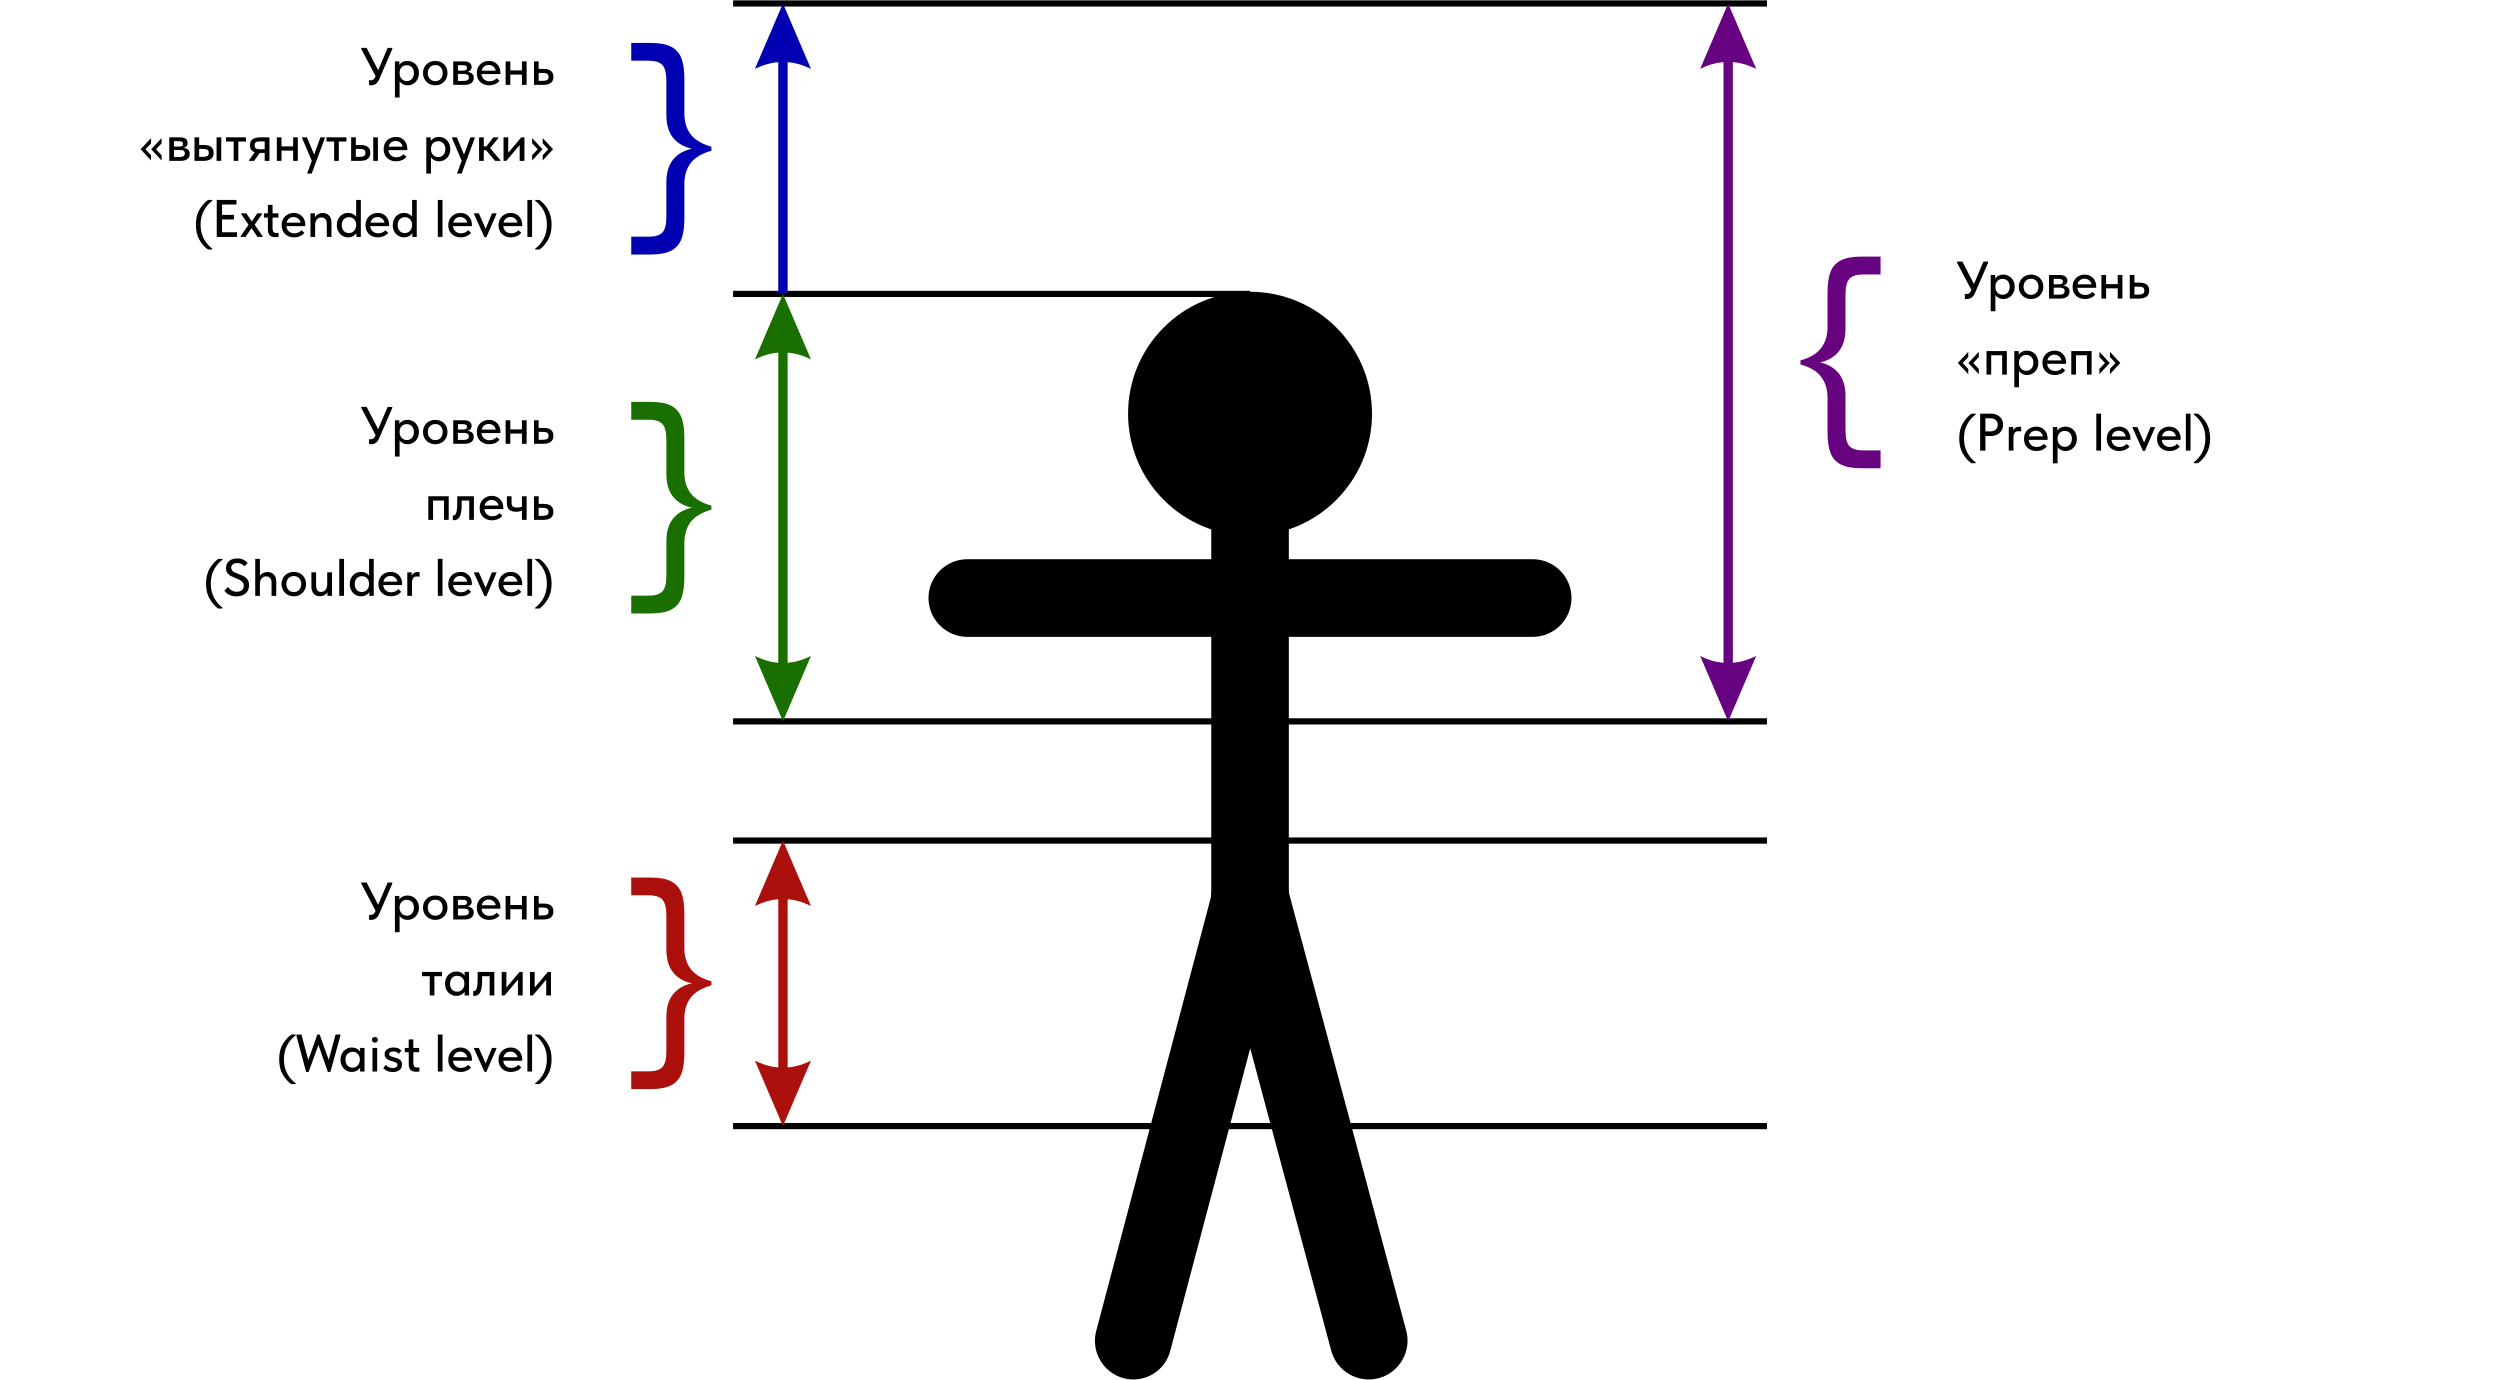 <?xml version="1.0" encoding="UTF-8"?> <!-- Creator: CorelDRAW 2021.5 --> <svg xmlns="http://www.w3.org/2000/svg" xmlns:xlink="http://www.w3.org/1999/xlink" xmlns:xodm="http://www.corel.com/coreldraw/odm/2003" xml:space="preserve" width="799px" height="441px" style="shape-rendering:geometricPrecision; text-rendering:geometricPrecision; image-rendering:optimizeQuality; fill-rule:evenodd; clip-rule:evenodd" viewBox="0 0 298.74 164.8"> <defs> <style type="text/css"> <![CDATA[ .str0 {stroke:black;stroke-width:0.74;stroke-miterlimit:22.926} .fil0 {fill:none} .fil5 {fill:black} .fil6 {fill:black;fill-rule:nonzero} .fil2 {fill:#0000B2;fill-rule:nonzero} .fil3 {fill:#197000;fill-rule:nonzero} .fil1 {fill:#670381;fill-rule:nonzero} .fil4 {fill:#AB100C;fill-rule:nonzero} ]]> </style> </defs> <g id="Слой_x0020_1">  <g id="_105553211907936"> <polygon class="fil0" points="0,0.37 298.74,0.37 298.74,164.64 0,164.64 "></polygon> <line class="fil0 str0" x1="87.6" y1="35.08" x2="149.37" y2="35.08"></line> <line class="fil0 str0" x1="87.6" y1="86.16" x2="211.15" y2="86.16"></line> <line class="fil0 str0" x1="87.6" y1="134.52" x2="211.15" y2="134.52"></line> <line class="fil0 str0" x1="87.6" y1="0.37" x2="211.15" y2="0.37"></line> <g> <path class="fil1" d="M206.51 0.37l3.35 7.82 0 0 -0.21 -0.1 -0.21 -0.09 -0.21 -0.09 -0.21 -0.08 -0.21 -0.08 -0.21 -0.07 -0.21 -0.06 -0.21 -0.05 -0.2 -0.05 -0.21 -0.05 -0.21 -0.03 -0.21 -0.03 -0.21 -0.02 -0.21 -0.02 -0.21 -0.01 -0.21 0 -0.21 0 -0.21 0.01 -0.21 0.02 -0.21 0.02 -0.21 0.03 -0.21 0.03 -0.21 0.05 -0.21 0.05 -0.21 0.05 -0.21 0.06 -0.21 0.07 -0.21 0.08 -0.21 0.08 -0.2 0.09 -0.21 0.09 -0.21 0.1 3.35 -7.82zm-0.56 81.86l0 -77.93 1.12 0 0 77.93 -1.12 0zm0.56 3.93l-3.35 -7.82 0.21 0.1 0.21 0.09 0.2 0.09 0.21 0.08 0.21 0.08 0.21 0.07 0.21 0.06 0.21 0.06 0.21 0.05 0.21 0.04 0.21 0.03 0.21 0.03 0.21 0.03 0.21 0.01 0.21 0.01 0.21 0.01 0.21 -0.01 0.21 -0.01 0.21 -0.01 0.21 -0.03 0.21 -0.03 0.21 -0.03 0.21 -0.04 0.2 -0.05 0.21 -0.06 0.21 -0.06 0.21 -0.07 0.21 -0.08 0.21 -0.08 0.21 -0.09 0.21 -0.09 0.21 -0.1 0 0 -3.35 7.82z"></path> </g> <g> <path class="fil2" d="M93.56 0.37l3.35 7.82 0 0 -0.21 -0.1 -0.21 -0.09 -0.21 -0.09 -0.2 -0.08 -0.21 -0.08 -0.21 -0.07 -0.21 -0.06 -0.21 -0.05 -0.21 -0.05 -0.21 -0.05 -0.21 -0.03 -0.21 -0.03 -0.21 -0.02 -0.21 -0.02 -0.21 -0.01 -0.21 0 -0.21 0 -0.21 0.01 -0.21 0.02 -0.21 0.02 -0.21 0.03 -0.21 0.03 -0.21 0.05 -0.21 0.05 -0.2 0.05 -0.21 0.06 -0.21 0.07 -0.21 0.08 -0.21 0.08 -0.21 0.09 -0.21 0.09 -0.21 0.1 3.35 -7.82zm-0.56 34.71l0 -30.78 1.12 0 0 30.78 -1.12 0z"></path> </g> <g> <path class="fil3" d="M93.56 35.08l3.35 7.83 0 0 -0.21 -0.1 -0.21 -0.1 -0.21 -0.09 -0.2 -0.08 -0.21 -0.08 -0.21 -0.06 -0.21 -0.07 -0.21 -0.05 -0.21 -0.05 -0.21 -0.04 -0.21 -0.04 -0.21 -0.03 -0.21 -0.02 -0.21 -0.02 -0.21 -0.01 -0.21 0 -0.21 0 -0.21 0.01 -0.21 0.02 -0.21 0.02 -0.21 0.03 -0.21 0.04 -0.21 0.04 -0.21 0.05 -0.2 0.05 -0.21 0.07 -0.21 0.06 -0.21 0.08 -0.21 0.08 -0.21 0.09 -0.21 0.1 -0.21 0.1 3.35 -7.83zm-0.56 47.15l0 -43.21 1.12 0 0 43.21 -1.12 0zm0.56 3.93l-3.35 -7.82 0.21 0.1 0.21 0.09 0.21 0.09 0.21 0.08 0.21 0.08 0.21 0.07 0.21 0.06 0.2 0.06 0.21 0.05 0.21 0.04 0.21 0.03 0.21 0.03 0.21 0.03 0.21 0.01 0.21 0.01 0.21 0.01 0.21 -0.01 0.21 -0.01 0.21 -0.01 0.21 -0.03 0.21 -0.03 0.21 -0.03 0.21 -0.04 0.21 -0.05 0.21 -0.06 0.21 -0.06 0.21 -0.07 0.21 -0.08 0.2 -0.08 0.21 -0.09 0.21 -0.09 0.21 -0.1 0 0 -3.35 7.82z"></path> </g> <line class="fil0 str0" x1="87.6" y1="100.4" x2="211.15" y2="100.4"></line> <g> <path class="fil4" d="M93.56 100.4l3.35 7.82 0 0 -0.21 -0.1 -0.21 -0.09 -0.21 -0.09 -0.2 -0.08 -0.21 -0.08 -0.21 -0.07 -0.21 -0.06 -0.21 -0.05 -0.21 -0.05 -0.21 -0.05 -0.21 -0.03 -0.21 -0.03 -0.21 -0.02 -0.21 -0.02 -0.21 -0.01 -0.21 0 -0.21 0 -0.21 0.01 -0.21 0.02 -0.21 0.02 -0.21 0.03 -0.21 0.03 -0.21 0.05 -0.21 0.05 -0.2 0.05 -0.21 0.06 -0.21 0.07 -0.21 0.08 -0.21 0.08 -0.21 0.09 -0.21 0.09 -0.21 0.1 3.35 -7.82zm-0.56 30.19l0 -26.26 1.12 0 0 26.26 -1.12 0zm0.56 3.93l-3.35 -7.82 0.21 0.1 0.21 0.09 0.21 0.09 0.21 0.08 0.21 0.08 0.21 0.07 0.21 0.06 0.2 0.05 0.21 0.05 0.21 0.05 0.21 0.03 0.21 0.03 0.21 0.02 0.21 0.02 0.21 0.01 0.21 0 0.21 0 0.21 -0.01 0.21 -0.02 0.21 -0.02 0.21 -0.03 0.21 -0.03 0.21 -0.05 0.21 -0.05 0.21 -0.05 0.21 -0.06 0.21 -0.07 0.21 -0.08 0.2 -0.08 0.21 -0.09 0.21 -0.09 0.21 -0.1 0 0 -3.35 7.82z"></path> </g> <g> <path class="fil5" d="M149.37 49.72l0 0c2.55,0 4.64,2.09 4.64,4.64l0 52.34c0,2.55 -2.09,4.63 -4.64,4.63l0 0c-2.55,0 -4.63,-2.08 -4.63,-4.63l0 -52.34c0,-2.55 2.08,-4.64 4.63,-4.64z"></path> <path class="fil5" d="M149.37 34.82c8.05,0 14.58,6.52 14.58,14.57 0,8.05 -6.53,14.58 -14.58,14.58 -8.05,0 -14.57,-6.53 -14.57,-14.58 0,-8.05 6.52,-14.57 14.57,-14.57z"></path> <path class="fil5" d="M110.95 71.42l0 0c0,-2.55 2.09,-4.64 4.64,-4.64l67.57 0c2.55,0 4.63,2.09 4.63,4.64l0 0c0,2.55 -2.08,4.64 -4.63,4.64l-67.57 0c-2.55,0 -4.64,-2.09 -4.64,-4.64z"></path> <path class="fil5" d="M148.17 102.74l0 0c2.47,-0.66 5.02,0.81 5.68,3.28l14.19 52.95c0.66,2.46 -0.82,5.01 -3.28,5.67l0 0c-2.46,0.66 -5.02,-0.81 -5.68,-3.27l-14.19 -52.95c-0.66,-2.47 0.82,-5.02 3.28,-5.68z"></path> <path class="fil5" d="M150.61 102.74l0 0c-2.43,-0.66 -4.95,0.79 -5.59,3.22l-14.03 53.06c-0.64,2.43 0.82,4.96 3.25,5.62l0 0c2.43,0.66 4.95,-0.79 5.59,-3.22l14.03 -53.06c0.64,-2.43 -0.82,-4.96 -3.25,-5.62z"></path> </g> <path class="fil2" d="M75.43 30.37l0 -2.13 2.07 0c0.77,0 1.32,-0.16 1.64,-0.49 0.33,-0.33 0.49,-0.98 0.49,-1.93l0 -4.08c0,-1.13 0.26,-2.03 0.79,-2.69 0.53,-0.67 1.28,-1.11 2.25,-1.32 -0.97,-0.22 -1.72,-0.66 -2.25,-1.32 -0.53,-0.66 -0.79,-1.58 -0.79,-2.74l0 -4.01c0,-0.95 -0.16,-1.6 -0.49,-1.94 -0.32,-0.34 -0.87,-0.51 -1.64,-0.51l-2.07 0 0 -2.12 2.32 0c1.04,0 1.85,0.15 2.43,0.44 0.58,0.3 0.99,0.75 1.24,1.37 0.24,0.62 0.36,1.45 0.36,2.49l0 4.12c0,1 0.25,1.83 0.75,2.5 0.5,0.66 1.33,1.15 2.48,1.48l0 0.48c-1.15,0.32 -1.98,0.82 -2.48,1.48 -0.5,0.66 -0.75,1.5 -0.75,2.5l0 4.12c0,1.04 -0.12,1.87 -0.36,2.48 -0.25,0.62 -0.66,1.08 -1.24,1.38 -0.58,0.29 -1.39,0.44 -2.43,0.44l-2.32 0z"></path> <path class="fil3" d="M75.43 73.26l0 -2.12 2.07 0c0.77,0 1.32,-0.17 1.64,-0.5 0.33,-0.33 0.49,-0.97 0.49,-1.92l0 -4.09c0,-1.13 0.26,-2.03 0.79,-2.69 0.53,-0.66 1.28,-1.1 2.25,-1.32 -0.97,-0.21 -1.72,-0.65 -2.25,-1.32 -0.53,-0.66 -0.79,-1.57 -0.79,-2.74l0 -4.01c0,-0.95 -0.16,-1.59 -0.49,-1.93 -0.32,-0.34 -0.87,-0.51 -1.64,-0.51l-2.07 0 0 -2.13 2.32 0c1.04,0 1.85,0.15 2.43,0.44 0.58,0.3 0.99,0.76 1.24,1.38 0.24,0.62 0.36,1.44 0.36,2.48l0 4.12c0,1 0.25,1.84 0.75,2.5 0.5,0.66 1.33,1.16 2.48,1.48l0 0.48c-1.15,0.33 -1.98,0.82 -2.48,1.48 -0.5,0.67 -0.75,1.5 -0.75,2.5l0 4.12c0,1.04 -0.12,1.87 -0.36,2.49 -0.25,0.62 -0.66,1.07 -1.24,1.37 -0.58,0.3 -1.39,0.44 -2.43,0.44l-2.32 0z"></path> <path class="fil4" d="M75.43 130.1l0 -2.12 2.07 0c0.77,0 1.32,-0.17 1.64,-0.5 0.33,-0.33 0.49,-0.97 0.49,-1.92l0 -4.09c0,-1.13 0.26,-2.03 0.79,-2.69 0.53,-0.67 1.28,-1.1 2.25,-1.32 -0.97,-0.21 -1.72,-0.65 -2.25,-1.32 -0.53,-0.66 -0.79,-1.58 -0.79,-2.74l0 -4.01c0,-0.95 -0.16,-1.59 -0.49,-1.94 -0.32,-0.34 -0.87,-0.51 -1.64,-0.51l-2.07 0 0 -2.12 2.32 0c1.04,0 1.85,0.15 2.43,0.44 0.58,0.3 0.99,0.76 1.24,1.37 0.24,0.62 0.36,1.45 0.36,2.49l0 4.12c0,1 0.25,1.84 0.75,2.5 0.5,0.66 1.33,1.16 2.48,1.48l0 0.48c-1.15,0.33 -1.98,0.82 -2.48,1.48 -0.5,0.67 -0.75,1.5 -0.75,2.5l0 4.12c0,1.04 -0.12,1.87 -0.36,2.49 -0.25,0.61 -0.66,1.07 -1.24,1.37 -0.58,0.29 -1.39,0.44 -2.43,0.44l-2.32 0z"></path> <path class="fil1" d="M224.72 55.91l0 -2.13 -2.07 0c-0.77,0 -1.32,-0.16 -1.64,-0.5 -0.32,-0.33 -0.48,-0.97 -0.48,-1.92l0 -4.09c0,-1.13 -0.27,-2.02 -0.8,-2.69 -0.53,-0.66 -1.27,-1.1 -2.24,-1.31 0.97,-0.22 1.71,-0.66 2.24,-1.32 0.53,-0.67 0.8,-1.58 0.8,-2.75l0 -4c0,-0.95 0.16,-1.6 0.48,-1.94 0.32,-0.34 0.87,-0.51 1.64,-0.51l2.07 0 0 -2.13 -2.31 0c-1.04,0 -1.85,0.15 -2.43,0.45 -0.59,0.29 -1,0.75 -1.24,1.37 -0.24,0.62 -0.36,1.45 -0.36,2.49l0 4.11c0,1.01 -0.26,1.84 -0.76,2.5 -0.5,0.67 -1.32,1.16 -2.47,1.48l0 0.49c1.15,0.32 1.97,0.81 2.47,1.48 0.5,0.66 0.76,1.49 0.76,2.5l0 4.11c0,1.04 0.12,1.87 0.36,2.49 0.24,0.62 0.65,1.08 1.24,1.37 0.58,0.3 1.39,0.45 2.43,0.45l2.31 0z"></path> <path class="fil6" d="M46.32 5.68l0.56 0 0 0.13 -1.54 3.56c-0.12,0.29 -0.26,0.49 -0.43,0.61 -0.17,0.11 -0.35,0.17 -0.56,0.17 -0.08,0 -0.16,-0.01 -0.25,-0.02l0 -0.59c0.11,0.01 0.18,0.02 0.2,0.02 0.12,0 0.23,-0.04 0.32,-0.1 0.09,-0.07 0.17,-0.18 0.24,-0.34l0.02 -0.06 -1.71 -3.25 0 -0.13 0.64 0 1.38 2.67 1.13 -2.67zm3.74 3.01c0,0.29 -0.07,0.55 -0.19,0.77 -0.12,0.22 -0.29,0.39 -0.5,0.51 -0.2,0.12 -0.42,0.18 -0.66,0.18 -0.21,0 -0.39,-0.04 -0.56,-0.13 -0.17,-0.09 -0.31,-0.2 -0.4,-0.34l0 1.93 -0.56 0 0 -4.32 0.53 0 0 0.44c0.07,-0.14 0.2,-0.26 0.37,-0.35 0.18,-0.1 0.38,-0.14 0.62,-0.14 0.24,0 0.47,0.06 0.68,0.18 0.2,0.12 0.37,0.29 0.49,0.51 0.12,0.22 0.18,0.48 0.18,0.76zm-0.6 0c0,-0.3 -0.08,-0.53 -0.24,-0.69 -0.16,-0.17 -0.37,-0.25 -0.61,-0.25 -0.27,0 -0.48,0.08 -0.63,0.26 -0.16,0.17 -0.23,0.39 -0.23,0.64l0 0.06c0,0.17 0.03,0.32 0.1,0.46 0.07,0.15 0.17,0.26 0.3,0.35 0.14,0.08 0.29,0.13 0.46,0.13 0.25,0 0.46,-0.09 0.62,-0.27 0.15,-0.18 0.23,-0.41 0.23,-0.69zm1.09 0c0,-0.28 0.06,-0.53 0.19,-0.75 0.12,-0.22 0.3,-0.39 0.52,-0.52 0.23,-0.12 0.48,-0.18 0.76,-0.18 0.27,0 0.53,0.06 0.75,0.18 0.22,0.13 0.39,0.3 0.52,0.52 0.12,0.22 0.18,0.47 0.18,0.75 0,0.27 -0.06,0.52 -0.19,0.75 -0.13,0.22 -0.3,0.39 -0.52,0.52 -0.22,0.13 -0.47,0.19 -0.74,0.19 -0.28,0 -0.53,-0.06 -0.75,-0.19 -0.23,-0.13 -0.4,-0.3 -0.53,-0.52 -0.13,-0.23 -0.19,-0.48 -0.19,-0.75zm2.35 0c0,-0.28 -0.08,-0.51 -0.24,-0.69 -0.16,-0.18 -0.38,-0.27 -0.64,-0.27 -0.27,0 -0.49,0.09 -0.65,0.27 -0.17,0.18 -0.25,0.41 -0.25,0.69 0,0.28 0.08,0.51 0.25,0.69 0.17,0.18 0.38,0.27 0.65,0.27 0.26,0 0.48,-0.09 0.64,-0.27 0.16,-0.17 0.24,-0.41 0.24,-0.69zm3.71 0.58c0,0.26 -0.1,0.47 -0.29,0.61 -0.19,0.15 -0.46,0.22 -0.82,0.22l-1.34 0 0 -2.81 1.32 0c0.28,0 0.5,0.06 0.65,0.18 0.15,0.12 0.23,0.28 0.23,0.49 0,0.15 -0.05,0.28 -0.14,0.38 -0.08,0.11 -0.2,0.17 -0.35,0.21 0.23,0.02 0.41,0.09 0.54,0.21 0.13,0.11 0.2,0.28 0.2,0.51zm-1.29 -1.52l-0.6 0 0 0.64 0.6 0c0.17,0 0.29,-0.02 0.37,-0.07 0.08,-0.05 0.12,-0.13 0.12,-0.25 0,-0.11 -0.04,-0.2 -0.12,-0.25 -0.08,-0.05 -0.2,-0.07 -0.37,-0.07zm0.03 1.88c0.24,0 0.41,-0.03 0.52,-0.1 0.11,-0.07 0.16,-0.18 0.16,-0.33 0,-0.14 -0.05,-0.25 -0.16,-0.31 -0.1,-0.06 -0.26,-0.1 -0.47,-0.1l-0.68 0 0 0.84 0.63 0zm4.45 -0.82l-2.26 0c0.03,0.27 0.13,0.48 0.3,0.63 0.18,0.15 0.39,0.23 0.66,0.23 0.17,0 0.33,-0.03 0.48,-0.1 0.15,-0.07 0.27,-0.16 0.37,-0.28l0.34 0.32c-0.14,0.17 -0.31,0.31 -0.53,0.4 -0.22,0.09 -0.45,0.14 -0.7,0.14 -0.29,0 -0.54,-0.06 -0.77,-0.18 -0.22,-0.12 -0.4,-0.29 -0.53,-0.51 -0.12,-0.22 -0.18,-0.47 -0.18,-0.76 0,-0.3 0.06,-0.56 0.19,-0.78 0.14,-0.22 0.31,-0.39 0.54,-0.51 0.22,-0.12 0.46,-0.17 0.72,-0.17 0.28,0 0.53,0.06 0.73,0.19 0.21,0.13 0.37,0.31 0.48,0.52 0.11,0.22 0.16,0.45 0.16,0.71l0 0.15zm-2.24 -0.41l1.68 0c-0.04,-0.2 -0.14,-0.36 -0.29,-0.49 -0.16,-0.13 -0.34,-0.19 -0.56,-0.19 -0.2,0 -0.38,0.06 -0.53,0.18 -0.15,0.12 -0.25,0.29 -0.3,0.5zm4.81 -1.11l0.56 0 0 2.81 -0.56 0 0 -1.23 -1.39 0 0 1.23 -0.56 0 0 -2.81 0.56 0 0 1.08 1.39 0 0 -1.08zm1.44 2.81l0 -2.81 0.56 0 0 0.9 0.59 0c0.78,0 1.17,0.32 1.17,0.94 0,0.65 -0.41,0.97 -1.23,0.97l-1.09 0zm1.01 -0.48c0.24,0 0.42,-0.03 0.54,-0.1 0.13,-0.06 0.19,-0.19 0.19,-0.37 0,-0.18 -0.05,-0.3 -0.17,-0.37 -0.12,-0.08 -0.29,-0.11 -0.53,-0.11l-0.48 0 0 0.95 0.45 0zm-46.76 8.17l1.25 -1.33 0 0.63 -0.67 0.7 0.67 0.72 0 0.62 -1.25 -1.34zm-1.26 0l1.25 -1.33 0 0.63 -0.67 0.7 0.67 0.72 0 0.62 -1.25 -1.34zm5.87 0.56c0,0.26 -0.09,0.47 -0.28,0.61 -0.19,0.15 -0.47,0.22 -0.83,0.22l-1.33 0 0 -2.81 1.32 0c0.28,0 0.49,0.06 0.65,0.18 0.15,0.12 0.22,0.29 0.22,0.49 0,0.15 -0.04,0.28 -0.13,0.39 -0.09,0.1 -0.21,0.17 -0.36,0.2 0.23,0.03 0.41,0.1 0.55,0.21 0.13,0.12 0.19,0.29 0.19,0.51zm-1.29 -1.52l-0.59 0 0 0.64 0.6 0c0.16,0 0.29,-0.02 0.37,-0.07 0.08,-0.05 0.12,-0.13 0.12,-0.25 0,-0.11 -0.04,-0.19 -0.12,-0.24 -0.08,-0.06 -0.21,-0.08 -0.38,-0.08zm0.04 1.89c0.24,0 0.41,-0.04 0.51,-0.11 0.11,-0.07 0.16,-0.18 0.16,-0.32 0,-0.15 -0.05,-0.26 -0.15,-0.32 -0.1,-0.06 -0.26,-0.09 -0.47,-0.09l-0.68 0 0 0.84 0.63 0zm2.94 -1.44c0.78,0 1.17,0.31 1.17,0.94 0,0.64 -0.41,0.96 -1.23,0.96l-1.06 0 0 -2.81 0.56 0 0 0.91 0.56 0zm2.08 1.9l-0.56 0 0 -2.81 0.56 0 0 2.81zm-2.22 -0.48c0.24,0 0.42,-0.03 0.55,-0.09 0.12,-0.07 0.18,-0.2 0.18,-0.38 0,-0.18 -0.05,-0.3 -0.17,-0.37 -0.11,-0.07 -0.28,-0.11 -0.52,-0.11l-0.46 0 0 0.95 0.42 0zm4.26 0.48l-0.56 0 0 -2.31 -0.92 0 0 -0.5 2.39 0 0 0.5 -0.91 0 0 2.31zm3.72 -2.81l0 2.81 -0.57 0 0 -0.95 -0.58 0 -0.69 0.95 -0.61 0 0 -0.07 0.7 -0.96c-0.39,-0.12 -0.58,-0.4 -0.58,-0.84 0,-0.31 0.1,-0.55 0.3,-0.7 0.2,-0.16 0.51,-0.24 0.93,-0.24l1.1 0zm-0.57 1.42l0 -0.94 -0.52 0c-0.24,0 -0.41,0.03 -0.52,0.09 -0.1,0.06 -0.16,0.18 -0.16,0.36 0,0.19 0.05,0.32 0.15,0.39 0.09,0.07 0.26,0.1 0.49,0.1l0.56 0zm3.4 -1.42l0.56 0 0 2.81 -0.56 0 0 -1.23 -1.39 0 0 1.23 -0.56 0 0 -2.81 0.56 0 0 1.08 1.39 0 0 -1.08zm2.51 2.06l0.75 -2.06 0.53 0 0 0.09 -1.57 4.24 -0.53 0 0 -0.08 0.54 -1.45 -1.16 -2.71 0 -0.09 0.58 0 0.86 2.06zm2.95 0.75l-0.56 0 0 -2.31 -0.92 0 0 -0.5 2.39 0 0 0.5 -0.91 0 0 2.31zm2.59 -1.9c0.78,0 1.17,0.31 1.17,0.94 0,0.64 -0.41,0.96 -1.23,0.96l-1.06 0 0 -2.81 0.56 0 0 0.91 0.56 0zm2.08 1.9l-0.56 0 0 -2.81 0.56 0 0 2.81zm-2.22 -0.48c0.24,0 0.42,-0.03 0.55,-0.09 0.12,-0.07 0.18,-0.2 0.18,-0.38 0,-0.18 -0.05,-0.3 -0.16,-0.37 -0.12,-0.07 -0.29,-0.11 -0.52,-0.11l-0.47 0 0 0.95 0.42 0zm5.73 -0.8l-2.26 0c0.03,0.26 0.13,0.47 0.31,0.62 0.17,0.16 0.39,0.23 0.65,0.23 0.17,0 0.33,-0.03 0.48,-0.1 0.16,-0.06 0.28,-0.16 0.37,-0.27l0.35 0.31c-0.14,0.18 -0.32,0.31 -0.54,0.4 -0.21,0.1 -0.45,0.14 -0.7,0.14 -0.28,0 -0.54,-0.06 -0.77,-0.18 -0.22,-0.12 -0.4,-0.29 -0.52,-0.5 -0.13,-0.22 -0.19,-0.48 -0.19,-0.77 0,-0.3 0.06,-0.56 0.2,-0.78 0.13,-0.22 0.31,-0.39 0.53,-0.5 0.22,-0.12 0.47,-0.18 0.73,-0.18 0.28,0 0.52,0.06 0.73,0.19 0.2,0.13 0.36,0.31 0.47,0.52 0.11,0.22 0.16,0.46 0.16,0.71l0 0.16zm-2.23 -0.42l1.67 0c-0.03,-0.2 -0.13,-0.36 -0.29,-0.49 -0.15,-0.12 -0.34,-0.19 -0.55,-0.19 -0.21,0 -0.39,0.06 -0.54,0.18 -0.14,0.12 -0.24,0.29 -0.29,0.5zm7.37 0.3c0,0.29 -0.06,0.54 -0.19,0.76 -0.12,0.22 -0.29,0.39 -0.49,0.51 -0.21,0.12 -0.43,0.18 -0.67,0.18 -0.2,0 -0.39,-0.04 -0.56,-0.13 -0.17,-0.08 -0.3,-0.2 -0.4,-0.33l0 1.93 -0.56 0 0 -4.33 0.53 0 0 0.44c0.07,-0.14 0.2,-0.25 0.38,-0.35 0.17,-0.09 0.38,-0.14 0.61,-0.14 0.25,0 0.47,0.06 0.68,0.18 0.21,0.12 0.37,0.3 0.49,0.52 0.12,0.22 0.18,0.47 0.18,0.76zm-0.59 -0.01c0,-0.29 -0.09,-0.53 -0.25,-0.69 -0.16,-0.17 -0.36,-0.25 -0.61,-0.25 -0.27,0 -0.48,0.09 -0.63,0.26 -0.15,0.18 -0.23,0.39 -0.23,0.64l0 0.06c0,0.17 0.03,0.32 0.1,0.47 0.07,0.14 0.17,0.25 0.31,0.34 0.13,0.09 0.28,0.13 0.45,0.13 0.26,0 0.46,-0.09 0.62,-0.27 0.16,-0.17 0.24,-0.4 0.24,-0.69zm2.23 0.66l0.76 -2.06 0.53 0 -0.01 0.09 -1.57 4.24 -0.52 0 0 -0.08 0.53 -1.45 -1.15 -2.71 0 -0.09 0.57 0 0.86 2.06zm4.11 -1.98l-1 1.21 1.24 1.45 0 0.07 -0.64 0 -1.07 -1.27 -0.28 0 0 1.27 -0.56 0 0 -2.81 0.56 0 0 1.08 0.31 0 0.84 -1.08 0.6 0 0 0.08zm1.17 1.77l1.56 -1.85 0.38 0 0 2.81 -0.57 0 0 -1.9 -1.6 1.9 -0.33 0 0 -2.81 0.56 0 0 1.85zm3.53 -0.43l-0.67 -0.71 0 -0.62 1.24 1.33 -1.24 1.34 0 -0.63 0.67 -0.71zm0.59 -0.71l0 -0.62 1.24 1.33 -1.24 1.34 0 -0.63 0.67 -0.71 -0.67 -0.71zm-40 12.69c-0.39,-0.27 -0.72,-0.65 -1.01,-1.14 -0.29,-0.49 -0.43,-1.1 -0.43,-1.82 0,-0.73 0.14,-1.33 0.43,-1.81 0.29,-0.49 0.63,-0.87 1.02,-1.15l0.51 0 0 0.1c-0.41,0.3 -0.74,0.68 -1,1.16 -0.27,0.48 -0.4,1.05 -0.4,1.7 0,0.65 0.14,1.22 0.4,1.7 0.26,0.48 0.6,0.87 1,1.16l0 0.1 -0.52 0zm3.48 -1.5l-2.43 0 0 -4.42 2.36 0 0 0.55 -1.73 0 0 1.23 1.43 0 0 0.55 -1.43 0 0 1.53 1.8 0 0 0.56zm2.97 -2.72l-0.87 1.25 0.95 1.38 0 0.09 -0.61 0 -0.71 -1.05 -0.72 1.05 -0.58 0 0 -0.09 0.94 -1.37 -0.87 -1.26 0 -0.1 0.61 0 0.65 0.97 0.65 -0.97 0.56 0 0 0.1zm1.99 2.22l0 0.5c-0.1,0.02 -0.22,0.03 -0.36,0.03 -0.33,0 -0.56,-0.08 -0.71,-0.23 -0.14,-0.16 -0.21,-0.41 -0.21,-0.75l0 -1.36 -0.47 0 0 -0.51 0.47 0 0 -1.01 0.56 0 0 1.01 0.7 0 0 0.51 -0.7 0 0 1.28c0,0.18 0.03,0.32 0.09,0.41 0.06,0.1 0.19,0.14 0.37,0.14 0.09,0 0.17,0 0.26,-0.02zm3.19 -0.79l-2.26 0c0.03,0.26 0.13,0.47 0.3,0.63 0.18,0.15 0.4,0.23 0.66,0.23 0.17,0 0.33,-0.04 0.48,-0.1 0.15,-0.07 0.28,-0.16 0.37,-0.28l0.34 0.31c-0.13,0.18 -0.31,0.31 -0.53,0.41 -0.21,0.09 -0.45,0.14 -0.7,0.14 -0.29,0 -0.54,-0.06 -0.77,-0.18 -0.22,-0.12 -0.4,-0.29 -0.52,-0.51 -0.13,-0.22 -0.19,-0.47 -0.19,-0.77 0,-0.29 0.06,-0.55 0.19,-0.77 0.14,-0.22 0.32,-0.39 0.54,-0.51 0.22,-0.12 0.46,-0.18 0.72,-0.18 0.29,0 0.53,0.07 0.73,0.2 0.21,0.13 0.37,0.3 0.48,0.52 0.11,0.21 0.16,0.45 0.16,0.7l0 0.16zm-2.24 -0.42l1.68 0c-0.04,-0.2 -0.13,-0.36 -0.29,-0.48 -0.16,-0.13 -0.34,-0.19 -0.55,-0.19 -0.21,0 -0.39,0.06 -0.54,0.18 -0.15,0.12 -0.25,0.28 -0.3,0.49zm5.37 -0.02l0 1.73 -0.56 0 0 -1.59c0,-0.25 -0.06,-0.43 -0.18,-0.56 -0.13,-0.12 -0.28,-0.18 -0.46,-0.18 -0.23,0 -0.41,0.08 -0.55,0.25 -0.13,0.17 -0.2,0.38 -0.2,0.64l0 1.44 -0.56 0 0 -2.82 0.53 0 0 0.46c0.09,-0.14 0.21,-0.26 0.38,-0.36 0.16,-0.09 0.35,-0.14 0.56,-0.14 0.31,0 0.56,0.1 0.75,0.3 0.19,0.2 0.29,0.48 0.29,0.83zm2.95 -2.69l0.56 0 0 4.42 -0.53 0 0 -0.47c-0.09,0.15 -0.23,0.28 -0.41,0.37 -0.17,0.1 -0.37,0.15 -0.59,0.15 -0.24,0 -0.46,-0.06 -0.66,-0.18 -0.21,-0.12 -0.37,-0.29 -0.5,-0.52 -0.12,-0.22 -0.18,-0.47 -0.18,-0.76 0,-0.29 0.06,-0.54 0.18,-0.76 0.12,-0.22 0.28,-0.39 0.49,-0.52 0.2,-0.12 0.43,-0.18 0.67,-0.18 0.22,0 0.41,0.04 0.58,0.13 0.17,0.08 0.3,0.19 0.39,0.31l0 -1.99zm0 3.03l0 -0.07c0,-0.25 -0.08,-0.46 -0.23,-0.64 -0.16,-0.17 -0.37,-0.26 -0.63,-0.26 -0.25,0 -0.45,0.09 -0.62,0.25 -0.16,0.17 -0.24,0.4 -0.24,0.69 0,0.29 0.08,0.52 0.24,0.7 0.15,0.17 0.36,0.26 0.61,0.26 0.17,0 0.33,-0.04 0.46,-0.13 0.13,-0.08 0.23,-0.2 0.3,-0.34 0.07,-0.15 0.11,-0.3 0.11,-0.46zm3.94 0.1l-2.26 0c0.03,0.26 0.13,0.47 0.31,0.63 0.17,0.15 0.39,0.23 0.65,0.23 0.17,0 0.33,-0.04 0.48,-0.1 0.16,-0.07 0.28,-0.16 0.37,-0.28l0.35 0.31c-0.14,0.18 -0.32,0.31 -0.54,0.41 -0.21,0.09 -0.45,0.14 -0.7,0.14 -0.28,0 -0.54,-0.06 -0.77,-0.18 -0.22,-0.12 -0.4,-0.29 -0.52,-0.51 -0.13,-0.22 -0.19,-0.47 -0.19,-0.77 0,-0.29 0.07,-0.55 0.2,-0.77 0.13,-0.22 0.31,-0.39 0.53,-0.51 0.22,-0.12 0.47,-0.18 0.73,-0.18 0.28,0 0.52,0.07 0.73,0.2 0.2,0.13 0.36,0.3 0.47,0.52 0.11,0.21 0.16,0.45 0.16,0.7l0 0.16zm-2.23 -0.42l1.67 0c-0.03,-0.2 -0.13,-0.36 -0.29,-0.48 -0.15,-0.13 -0.34,-0.19 -0.55,-0.19 -0.21,0 -0.39,0.06 -0.53,0.18 -0.15,0.12 -0.25,0.28 -0.3,0.49zm4.97 -2.71l0.56 0 0 4.42 -0.53 0 0 -0.47c-0.1,0.15 -0.23,0.28 -0.41,0.37 -0.17,0.1 -0.37,0.15 -0.59,0.15 -0.24,0 -0.46,-0.06 -0.66,-0.18 -0.21,-0.12 -0.37,-0.29 -0.5,-0.52 -0.12,-0.22 -0.18,-0.47 -0.18,-0.76 0,-0.29 0.06,-0.54 0.18,-0.76 0.12,-0.22 0.28,-0.39 0.49,-0.52 0.2,-0.12 0.43,-0.18 0.67,-0.18 0.22,0 0.41,0.04 0.58,0.13 0.17,0.08 0.3,0.19 0.39,0.31l0 -1.99zm0 3.03l0 -0.07c0,-0.25 -0.08,-0.46 -0.23,-0.64 -0.16,-0.17 -0.37,-0.26 -0.63,-0.26 -0.25,0 -0.45,0.09 -0.62,0.25 -0.16,0.17 -0.24,0.4 -0.24,0.69 0,0.29 0.08,0.52 0.24,0.7 0.15,0.17 0.36,0.26 0.61,0.26 0.17,0 0.33,-0.04 0.46,-0.13 0.13,-0.08 0.23,-0.2 0.3,-0.34 0.07,-0.15 0.11,-0.3 0.11,-0.46zm3.64 1.39l-0.56 0 0 -4.42 0.56 0 0 4.42zm3.51 -1.29l-2.26 0c0.03,0.26 0.13,0.47 0.31,0.63 0.17,0.15 0.39,0.23 0.65,0.23 0.17,0 0.33,-0.04 0.48,-0.1 0.16,-0.07 0.28,-0.16 0.37,-0.28l0.35 0.31c-0.14,0.18 -0.32,0.31 -0.54,0.41 -0.21,0.09 -0.45,0.14 -0.7,0.14 -0.28,0 -0.54,-0.06 -0.76,-0.18 -0.23,-0.12 -0.41,-0.29 -0.53,-0.51 -0.13,-0.22 -0.19,-0.47 -0.19,-0.77 0,-0.29 0.07,-0.55 0.2,-0.77 0.13,-0.22 0.31,-0.39 0.53,-0.51 0.22,-0.12 0.47,-0.18 0.73,-0.18 0.28,0 0.52,0.07 0.73,0.2 0.2,0.13 0.36,0.3 0.47,0.52 0.11,0.21 0.16,0.45 0.16,0.7l0 0.16zm-2.23 -0.42l1.67 0c-0.03,-0.2 -0.13,-0.36 -0.29,-0.48 -0.15,-0.13 -0.34,-0.19 -0.55,-0.19 -0.21,0 -0.39,0.06 -0.53,0.18 -0.15,0.12 -0.25,0.28 -0.3,0.49zm3.87 0.74l0.76 -1.85 0.53 0 0 0.09 -1.2 2.76 -0.23 0 -1.24 -2.75 0 -0.1 0.57 0 0.81 1.85zm4.37 -0.32l-2.26 0c0.02,0.26 0.13,0.47 0.3,0.63 0.18,0.15 0.39,0.23 0.65,0.23 0.18,0 0.34,-0.04 0.49,-0.1 0.15,-0.07 0.27,-0.16 0.37,-0.28l0.34 0.31c-0.14,0.18 -0.31,0.31 -0.53,0.41 -0.22,0.09 -0.45,0.14 -0.7,0.14 -0.29,0 -0.55,-0.06 -0.77,-0.18 -0.23,-0.12 -0.4,-0.29 -0.53,-0.51 -0.12,-0.22 -0.19,-0.47 -0.19,-0.77 0,-0.29 0.07,-0.55 0.2,-0.77 0.13,-0.22 0.31,-0.39 0.54,-0.51 0.22,-0.12 0.46,-0.18 0.72,-0.18 0.28,0 0.53,0.07 0.73,0.2 0.21,0.13 0.37,0.3 0.48,0.52 0.1,0.21 0.16,0.45 0.16,0.7l0 0.16zm-2.24 -0.42l1.68 0c-0.04,-0.2 -0.14,-0.36 -0.29,-0.48 -0.16,-0.13 -0.34,-0.19 -0.56,-0.19 -0.2,0 -0.38,0.06 -0.53,0.18 -0.15,0.12 -0.25,0.28 -0.3,0.49zm3.42 1.71l-0.56 0 0 -4.42 0.56 0 0 4.42zm0.37 1.5l0 -0.1c0.41,-0.29 0.74,-0.68 1,-1.16 0.26,-0.48 0.4,-1.05 0.4,-1.7 0,-0.65 -0.13,-1.22 -0.39,-1.7 -0.26,-0.48 -0.6,-0.86 -1.01,-1.16l0 -0.1 0.51 0c0.4,0.28 0.74,0.66 1.02,1.14 0.29,0.49 0.43,1.09 0.43,1.82 0,0.72 -0.14,1.33 -0.43,1.82 -0.29,0.49 -0.62,0.87 -1.01,1.14l-0.52 0z"></path> <path class="fil6" d="M46.32 48.58l0.56 0 0 0.12 -1.54 3.56c-0.12,0.29 -0.26,0.49 -0.43,0.61 -0.17,0.12 -0.35,0.17 -0.56,0.17 -0.08,0 -0.16,0 -0.25,-0.02l0 -0.58c0.11,0.01 0.18,0.01 0.2,0.01 0.12,0 0.23,-0.03 0.32,-0.1 0.09,-0.06 0.17,-0.17 0.24,-0.33l0.02 -0.07 -1.71 -3.25 0 -0.12 0.64 0 1.38 2.67 1.13 -2.67zm3.74 3.01c0,0.29 -0.07,0.54 -0.19,0.76 -0.12,0.22 -0.29,0.39 -0.5,0.51 -0.2,0.12 -0.42,0.18 -0.66,0.18 -0.21,0 -0.39,-0.04 -0.56,-0.13 -0.17,-0.08 -0.31,-0.19 -0.4,-0.33l0 1.93 -0.56 0 0 -4.33 0.53 0 0 0.44c0.07,-0.14 0.2,-0.25 0.37,-0.35 0.18,-0.09 0.38,-0.14 0.62,-0.14 0.24,0 0.47,0.06 0.68,0.18 0.2,0.12 0.37,0.3 0.49,0.52 0.12,0.22 0.18,0.47 0.18,0.76zm-0.6 -0.01c0,-0.29 -0.08,-0.52 -0.24,-0.69 -0.16,-0.17 -0.37,-0.25 -0.61,-0.25 -0.27,0 -0.48,0.09 -0.63,0.26 -0.16,0.18 -0.23,0.39 -0.23,0.64l0 0.07c0,0.16 0.03,0.31 0.1,0.46 0.07,0.14 0.17,0.25 0.3,0.34 0.14,0.09 0.29,0.13 0.46,0.13 0.25,0 0.46,-0.09 0.62,-0.27 0.15,-0.17 0.23,-0.4 0.23,-0.69zm1.09 0c0,-0.28 0.06,-0.53 0.19,-0.75 0.12,-0.22 0.3,-0.39 0.52,-0.51 0.23,-0.13 0.48,-0.19 0.76,-0.19 0.27,0 0.53,0.06 0.75,0.19 0.22,0.12 0.39,0.29 0.52,0.51 0.12,0.22 0.18,0.47 0.18,0.75 0,0.28 -0.06,0.53 -0.19,0.75 -0.13,0.22 -0.3,0.4 -0.52,0.52 -0.22,0.13 -0.47,0.19 -0.74,0.19 -0.28,0 -0.53,-0.06 -0.75,-0.19 -0.23,-0.12 -0.4,-0.3 -0.53,-0.52 -0.13,-0.22 -0.19,-0.47 -0.19,-0.75zm2.35 0c0,-0.28 -0.08,-0.51 -0.24,-0.69 -0.16,-0.17 -0.38,-0.26 -0.64,-0.26 -0.27,0 -0.49,0.09 -0.65,0.26 -0.17,0.18 -0.25,0.41 -0.25,0.69 0,0.28 0.08,0.51 0.25,0.69 0.17,0.19 0.38,0.28 0.65,0.28 0.26,0 0.48,-0.09 0.64,-0.27 0.16,-0.18 0.24,-0.41 0.24,-0.7zm3.71 0.58c0,0.27 -0.1,0.47 -0.29,0.62 -0.19,0.14 -0.46,0.21 -0.82,0.21l-1.34 0 0 -2.81 1.32 0c0.28,0 0.5,0.06 0.65,0.18 0.15,0.13 0.23,0.29 0.23,0.49 0,0.15 -0.05,0.28 -0.14,0.39 -0.08,0.1 -0.2,0.17 -0.35,0.2 0.23,0.03 0.41,0.1 0.54,0.21 0.13,0.12 0.2,0.29 0.2,0.51zm-1.29 -1.52l-0.6 0 0 0.64 0.6 0c0.17,0 0.29,-0.02 0.37,-0.07 0.08,-0.05 0.12,-0.13 0.12,-0.25 0,-0.11 -0.04,-0.19 -0.12,-0.24 -0.08,-0.05 -0.2,-0.08 -0.37,-0.08zm0.03 1.89c0.24,0 0.41,-0.04 0.52,-0.11 0.11,-0.07 0.16,-0.18 0.16,-0.32 0,-0.15 -0.05,-0.25 -0.16,-0.32 -0.1,-0.06 -0.26,-0.09 -0.47,-0.09l-0.68 0 0 0.84 0.63 0zm4.45 -0.82l-2.26 0c0.03,0.26 0.13,0.47 0.3,0.62 0.18,0.16 0.39,0.23 0.66,0.23 0.17,0 0.33,-0.03 0.48,-0.1 0.15,-0.06 0.27,-0.16 0.37,-0.27l0.34 0.31c-0.14,0.18 -0.31,0.31 -0.53,0.41 -0.22,0.09 -0.45,0.13 -0.7,0.13 -0.29,0 -0.54,-0.06 -0.77,-0.18 -0.22,-0.12 -0.4,-0.29 -0.53,-0.5 -0.12,-0.22 -0.18,-0.48 -0.18,-0.77 0,-0.3 0.06,-0.56 0.19,-0.78 0.14,-0.22 0.31,-0.39 0.54,-0.5 0.22,-0.12 0.46,-0.18 0.72,-0.18 0.28,0 0.53,0.06 0.73,0.2 0.21,0.13 0.37,0.3 0.48,0.52 0.11,0.21 0.16,0.45 0.16,0.7l0 0.16zm-2.24 -0.42l1.68 0c-0.04,-0.2 -0.14,-0.36 -0.29,-0.49 -0.16,-0.12 -0.34,-0.18 -0.56,-0.18 -0.2,0 -0.38,0.06 -0.53,0.18 -0.15,0.11 -0.25,0.28 -0.3,0.49zm4.81 -1.11l0.56 0 0 2.81 -0.56 0 0 -1.23 -1.39 0 0 1.23 -0.56 0 0 -2.81 0.56 0 0 1.09 1.39 0 0 -1.09zm1.44 2.81l0 -2.81 0.56 0 0 0.91 0.59 0c0.78,0 1.17,0.31 1.17,0.94 0,0.64 -0.41,0.96 -1.23,0.96l-1.09 0zm1.01 -0.48c0.24,0 0.42,-0.03 0.54,-0.09 0.13,-0.07 0.19,-0.19 0.19,-0.38 0,-0.18 -0.05,-0.3 -0.17,-0.37 -0.12,-0.07 -0.29,-0.11 -0.53,-0.11l-0.48 0 0 0.95 0.45 0zm-10.71 9.6l0 -0.56c0.02,0 0.05,0 0.08,0 0.15,0 0.26,-0.11 0.33,-0.33 0.08,-0.22 0.12,-0.62 0.12,-1.2l0 -0.76 1.99 0 0 2.82 -0.56 0 0 -2.31 -0.9 0 0 0.52c0,0.67 -0.08,1.14 -0.24,1.41 -0.15,0.28 -0.38,0.42 -0.67,0.42 -0.06,0 -0.11,0 -0.15,-0.01zm6.03 -1.32l-2.26 0c0.03,0.26 0.13,0.47 0.3,0.63 0.18,0.15 0.4,0.23 0.66,0.23 0.17,0 0.33,-0.04 0.48,-0.1 0.15,-0.07 0.27,-0.16 0.37,-0.28l0.34 0.31c-0.13,0.18 -0.31,0.32 -0.53,0.41 -0.22,0.09 -0.45,0.14 -0.7,0.14 -0.29,0 -0.54,-0.06 -0.77,-0.18 -0.22,-0.12 -0.4,-0.29 -0.53,-0.51 -0.12,-0.22 -0.18,-0.47 -0.18,-0.76 0,-0.3 0.06,-0.56 0.19,-0.78 0.14,-0.22 0.31,-0.39 0.54,-0.51 0.22,-0.12 0.46,-0.18 0.72,-0.18 0.28,0 0.53,0.07 0.73,0.2 0.21,0.13 0.37,0.3 0.48,0.52 0.11,0.21 0.16,0.45 0.16,0.7l0 0.16zm-2.24 -0.42l1.68 0c-0.04,-0.19 -0.13,-0.36 -0.29,-0.48 -0.16,-0.13 -0.34,-0.19 -0.56,-0.19 -0.2,0 -0.38,0.06 -0.53,0.18 -0.15,0.12 -0.25,0.28 -0.3,0.49zm4.47 -1.11l0.56 0 0 2.82 -0.56 0 0 -1.09c-0.2,0.08 -0.43,0.12 -0.69,0.12 -0.36,0 -0.64,-0.08 -0.83,-0.25 -0.18,-0.16 -0.28,-0.43 -0.28,-0.8l0 -0.8 0.56 0 0 0.78c0,0.2 0.05,0.34 0.14,0.43 0.1,0.1 0.27,0.14 0.52,0.14 0.21,0 0.4,-0.03 0.58,-0.09l0 -1.26zm1.44 2.82l0 -2.82 0.56 0 0 0.91 0.59 0c0.78,0 1.17,0.31 1.17,0.94 0,0.64 -0.41,0.97 -1.23,0.97l-1.09 0zm1.01 -0.48c0.24,0 0.42,-0.04 0.54,-0.1 0.13,-0.07 0.19,-0.19 0.19,-0.38 0,-0.17 -0.05,-0.3 -0.17,-0.37 -0.12,-0.07 -0.29,-0.11 -0.53,-0.11l-0.48 0 0 0.96 0.45 0zm-38.75 11.07c-0.39,-0.28 -0.73,-0.66 -1.01,-1.15 -0.29,-0.49 -0.44,-1.09 -0.44,-1.82 0,-0.72 0.15,-1.32 0.44,-1.81 0.28,-0.48 0.63,-0.86 1.02,-1.15l0.51 0 0 0.1c-0.41,0.3 -0.75,0.69 -1.01,1.17 -0.26,0.47 -0.39,1.04 -0.39,1.69 0,0.65 0.13,1.22 0.4,1.7 0.26,0.48 0.59,0.87 1,1.17l0 0.1 -0.52 0zm25.68 -10.59l-0.57 0 0 -2.82 2.44 0 0 2.82 -0.56 0 0 -2.31 -1.31 0 0 2.31zm-24.94 8.47l0.43 -0.45c0.28,0.38 0.63,0.57 1.05,0.57 0.27,0 0.47,-0.07 0.62,-0.2 0.14,-0.13 0.22,-0.31 0.22,-0.52 0,-0.17 -0.05,-0.3 -0.13,-0.42 -0.09,-0.11 -0.19,-0.2 -0.32,-0.26 -0.13,-0.07 -0.3,-0.14 -0.52,-0.23 -0.25,-0.1 -0.45,-0.19 -0.6,-0.27 -0.15,-0.09 -0.28,-0.2 -0.39,-0.35 -0.11,-0.15 -0.16,-0.34 -0.16,-0.57 0,-0.36 0.12,-0.64 0.37,-0.85 0.24,-0.21 0.57,-0.31 0.98,-0.31 0.28,0 0.53,0.05 0.74,0.15 0.2,0.1 0.37,0.23 0.5,0.4l-0.39 0.4c-0.2,-0.27 -0.49,-0.4 -0.86,-0.4 -0.23,0 -0.4,0.05 -0.53,0.15 -0.12,0.1 -0.19,0.23 -0.19,0.41 0,0.13 0.04,0.24 0.12,0.33 0.07,0.09 0.17,0.17 0.28,0.22 0.12,0.06 0.28,0.12 0.48,0.2 0.26,0.09 0.48,0.19 0.65,0.28 0.17,0.09 0.31,0.22 0.43,0.39 0.12,0.17 0.17,0.39 0.17,0.66 0,0.28 -0.06,0.53 -0.19,0.73 -0.14,0.2 -0.32,0.35 -0.55,0.46 -0.23,0.1 -0.49,0.15 -0.79,0.15 -0.58,0 -1.05,-0.22 -1.42,-0.67zm6.2 -1.12l0 1.73 -0.56 0 0 -1.59c0,-0.24 -0.07,-0.43 -0.19,-0.55 -0.12,-0.13 -0.27,-0.19 -0.46,-0.19 -0.23,0 -0.41,0.09 -0.54,0.25 -0.14,0.17 -0.2,0.39 -0.2,0.65l0 1.43 -0.56 0 0 -4.42 0.56 0 0 2.02c0.09,-0.14 0.21,-0.25 0.37,-0.33 0.16,-0.08 0.34,-0.12 0.54,-0.12 0.3,0 0.55,0.1 0.75,0.3 0.19,0.2 0.29,0.47 0.29,0.82zm0.63 0.32c0,-0.28 0.07,-0.53 0.19,-0.75 0.13,-0.22 0.3,-0.39 0.53,-0.52 0.22,-0.12 0.48,-0.18 0.75,-0.18 0.28,0 0.53,0.06 0.75,0.18 0.23,0.13 0.4,0.3 0.52,0.52 0.13,0.22 0.19,0.47 0.19,0.75 0,0.27 -0.06,0.52 -0.19,0.75 -0.13,0.22 -0.3,0.39 -0.53,0.52 -0.22,0.13 -0.46,0.19 -0.74,0.19 -0.27,0 -0.52,-0.06 -0.75,-0.19 -0.22,-0.13 -0.4,-0.3 -0.52,-0.52 -0.13,-0.23 -0.2,-0.48 -0.2,-0.75zm2.36 0c0,-0.29 -0.08,-0.51 -0.25,-0.69 -0.16,-0.18 -0.37,-0.27 -0.64,-0.27 -0.27,0 -0.48,0.09 -0.65,0.27 -0.16,0.18 -0.24,0.4 -0.24,0.69 0,0.28 0.08,0.51 0.25,0.69 0.16,0.18 0.38,0.27 0.64,0.27 0.27,0 0.48,-0.09 0.64,-0.27 0.17,-0.18 0.25,-0.41 0.25,-0.69zm3.1 -1.4l0.57 0 0 2.81 -0.54 0 0 -0.45c-0.08,0.15 -0.2,0.27 -0.35,0.36 -0.16,0.09 -0.34,0.13 -0.56,0.13 -0.31,0 -0.56,-0.1 -0.74,-0.3 -0.18,-0.21 -0.27,-0.51 -0.27,-0.91l0 -1.64 0.56 0 0 1.52c0,0.27 0.05,0.48 0.15,0.61 0.09,0.14 0.24,0.21 0.44,0.21 0.23,0 0.41,-0.09 0.54,-0.25 0.13,-0.16 0.2,-0.38 0.2,-0.66l0 -1.43zm2.01 2.81l-0.57 0 0 -4.42 0.57 0 0 4.42zm2.99 -4.42l0.56 0 0 4.42 -0.53 0 0 -0.47c-0.09,0.16 -0.22,0.28 -0.4,0.38 -0.18,0.09 -0.37,0.14 -0.59,0.14 -0.24,0 -0.47,-0.06 -0.67,-0.18 -0.2,-0.12 -0.37,-0.29 -0.49,-0.51 -0.12,-0.22 -0.19,-0.48 -0.19,-0.77 0,-0.28 0.06,-0.54 0.18,-0.76 0.12,-0.22 0.29,-0.39 0.49,-0.51 0.21,-0.12 0.43,-0.18 0.68,-0.18 0.21,0 0.4,0.04 0.57,0.12 0.17,0.09 0.3,0.19 0.39,0.32l0 -2zm0 3.03l0 -0.06c0,-0.25 -0.08,-0.47 -0.23,-0.64 -0.15,-0.18 -0.36,-0.26 -0.63,-0.26 -0.24,0 -0.45,0.08 -0.61,0.25 -0.16,0.16 -0.24,0.39 -0.24,0.69 0,0.28 0.07,0.51 0.23,0.69 0.16,0.18 0.37,0.26 0.62,0.26 0.17,0 0.32,-0.04 0.45,-0.12 0.14,-0.09 0.24,-0.21 0.31,-0.35 0.07,-0.14 0.1,-0.29 0.1,-0.46zm3.95 0.1l-2.26 0c0.03,0.27 0.13,0.48 0.3,0.63 0.18,0.15 0.39,0.23 0.65,0.23 0.18,0 0.34,-0.03 0.49,-0.1 0.15,-0.07 0.27,-0.16 0.37,-0.28l0.34 0.32c-0.14,0.17 -0.31,0.31 -0.53,0.4 -0.22,0.09 -0.45,0.14 -0.7,0.14 -0.29,0 -0.54,-0.06 -0.77,-0.18 -0.22,-0.12 -0.4,-0.29 -0.53,-0.51 -0.12,-0.22 -0.19,-0.47 -0.19,-0.76 0,-0.3 0.07,-0.56 0.2,-0.78 0.14,-0.22 0.31,-0.39 0.54,-0.51 0.22,-0.12 0.46,-0.17 0.72,-0.17 0.28,0 0.53,0.06 0.73,0.19 0.21,0.13 0.37,0.3 0.48,0.52 0.11,0.22 0.16,0.45 0.16,0.7l0 0.16zm-2.24 -0.41l1.68 0c-0.04,-0.2 -0.14,-0.36 -0.29,-0.49 -0.16,-0.13 -0.34,-0.19 -0.56,-0.19 -0.2,0 -0.38,0.06 -0.53,0.18 -0.15,0.12 -0.25,0.29 -0.3,0.5zm4.33 -1.13l0 0.54c-0.1,-0.02 -0.2,-0.03 -0.3,-0.03 -0.24,0 -0.39,0.07 -0.48,0.21 -0.09,0.15 -0.13,0.36 -0.13,0.63l0 1.48 -0.56 0 0 -2.81 0.53 0 0 0.4c0.14,-0.3 0.38,-0.44 0.7,-0.44 0.09,0 0.17,0 0.24,0.02zm2.74 2.83l-0.56 0 0 -4.42 0.56 0 0 4.42zm3.51 -1.29l-2.26 0c0.03,0.27 0.13,0.48 0.31,0.63 0.17,0.15 0.39,0.23 0.65,0.23 0.17,0 0.33,-0.03 0.48,-0.1 0.16,-0.07 0.28,-0.16 0.37,-0.28l0.35 0.32c-0.14,0.17 -0.32,0.31 -0.54,0.4 -0.21,0.09 -0.45,0.14 -0.7,0.14 -0.28,0 -0.54,-0.06 -0.76,-0.18 -0.23,-0.12 -0.41,-0.29 -0.53,-0.51 -0.13,-0.22 -0.19,-0.47 -0.19,-0.76 0,-0.3 0.07,-0.56 0.2,-0.78 0.13,-0.22 0.31,-0.39 0.53,-0.51 0.22,-0.12 0.47,-0.17 0.73,-0.17 0.28,0 0.52,0.06 0.73,0.19 0.2,0.13 0.36,0.3 0.47,0.52 0.11,0.22 0.16,0.45 0.16,0.7l0 0.16zm-2.23 -0.41l1.67 0c-0.03,-0.2 -0.13,-0.36 -0.29,-0.49 -0.15,-0.13 -0.34,-0.19 -0.55,-0.19 -0.21,0 -0.39,0.06 -0.53,0.18 -0.15,0.12 -0.25,0.29 -0.3,0.5zm3.87 0.73l0.76 -1.84 0.53 0 0 0.08 -1.2 2.76 -0.23 0 -1.24 -2.75 0 -0.09 0.57 0 0.81 1.84zm4.37 -0.32l-2.26 0c0.02,0.27 0.13,0.48 0.3,0.63 0.18,0.15 0.39,0.23 0.65,0.23 0.18,0 0.34,-0.03 0.49,-0.1 0.15,-0.07 0.27,-0.16 0.37,-0.28l0.34 0.32c-0.14,0.17 -0.31,0.31 -0.53,0.4 -0.22,0.09 -0.45,0.14 -0.7,0.14 -0.29,0 -0.55,-0.06 -0.77,-0.18 -0.23,-0.12 -0.4,-0.29 -0.53,-0.51 -0.12,-0.22 -0.19,-0.47 -0.19,-0.76 0,-0.3 0.07,-0.56 0.2,-0.78 0.13,-0.22 0.31,-0.39 0.54,-0.51 0.22,-0.12 0.46,-0.17 0.72,-0.17 0.28,0 0.53,0.06 0.73,0.19 0.21,0.13 0.37,0.3 0.48,0.52 0.1,0.22 0.16,0.45 0.16,0.7l0 0.16zm-2.24 -0.41l1.68 0c-0.04,-0.2 -0.14,-0.36 -0.29,-0.49 -0.16,-0.13 -0.34,-0.19 -0.56,-0.19 -0.2,0 -0.38,0.06 -0.53,0.18 -0.15,0.12 -0.25,0.29 -0.3,0.5zm3.42 1.7l-0.56 0 0 -4.42 0.56 0 0 4.42zm0.37 1.51l0 -0.1c0.41,-0.3 0.74,-0.69 1,-1.17 0.26,-0.48 0.4,-1.05 0.4,-1.7 0,-0.65 -0.13,-1.22 -0.39,-1.69 -0.26,-0.48 -0.6,-0.87 -1.01,-1.17l0 -0.1 0.51 0c0.4,0.28 0.74,0.66 1.02,1.15 0.29,0.48 0.43,1.09 0.43,1.81 0,0.73 -0.14,1.33 -0.43,1.82 -0.29,0.49 -0.62,0.87 -1.01,1.15l-0.52 0z"></path> <path class="fil6" d="M46.32 105.42l0.56 0 0 0.12 -1.54 3.56c-0.12,0.29 -0.26,0.49 -0.43,0.61 -0.17,0.11 -0.35,0.17 -0.56,0.17 -0.08,0 -0.16,0 -0.25,-0.02l0 -0.58c0.11,0 0.18,0.01 0.2,0.01 0.12,0 0.23,-0.03 0.32,-0.1 0.09,-0.06 0.17,-0.18 0.24,-0.34l0.02 -0.06 -1.71 -3.25 0 -0.12 0.64 0 1.38 2.66 1.13 -2.66zm3.74 3c0,0.3 -0.07,0.55 -0.19,0.77 -0.12,0.22 -0.29,0.39 -0.5,0.51 -0.2,0.12 -0.42,0.18 -0.66,0.18 -0.21,0 -0.39,-0.04 -0.56,-0.13 -0.17,-0.08 -0.31,-0.2 -0.4,-0.33l0 1.93 -0.56 0 0 -4.33 0.53 0 0 0.44c0.07,-0.14 0.2,-0.26 0.37,-0.35 0.18,-0.09 0.38,-0.14 0.62,-0.14 0.24,0 0.47,0.06 0.68,0.18 0.2,0.12 0.37,0.29 0.49,0.51 0.12,0.23 0.18,0.48 0.18,0.76zm-0.6 0c0,-0.3 -0.08,-0.53 -0.24,-0.69 -0.16,-0.17 -0.37,-0.25 -0.61,-0.25 -0.27,0 -0.48,0.09 -0.63,0.26 -0.16,0.18 -0.23,0.39 -0.23,0.64l0 0.06c0,0.17 0.03,0.32 0.1,0.46 0.07,0.15 0.17,0.26 0.3,0.35 0.14,0.08 0.29,0.13 0.46,0.13 0.25,0 0.46,-0.09 0.62,-0.27 0.15,-0.17 0.23,-0.41 0.23,-0.69zm1.09 0c0,-0.28 0.06,-0.53 0.19,-0.75 0.12,-0.22 0.3,-0.39 0.52,-0.52 0.23,-0.12 0.48,-0.18 0.76,-0.18 0.27,0 0.53,0.06 0.75,0.18 0.22,0.13 0.39,0.3 0.52,0.52 0.12,0.22 0.18,0.47 0.18,0.75 0,0.28 -0.06,0.53 -0.19,0.75 -0.13,0.22 -0.3,0.4 -0.52,0.52 -0.22,0.13 -0.47,0.19 -0.74,0.19 -0.28,0 -0.53,-0.06 -0.75,-0.19 -0.23,-0.12 -0.4,-0.3 -0.53,-0.52 -0.13,-0.22 -0.19,-0.47 -0.19,-0.75zm2.35 0c0,-0.28 -0.08,-0.51 -0.24,-0.69 -0.16,-0.18 -0.38,-0.26 -0.64,-0.26 -0.27,0 -0.49,0.08 -0.65,0.26 -0.17,0.18 -0.25,0.41 -0.25,0.69 0,0.28 0.08,0.51 0.25,0.69 0.17,0.18 0.38,0.27 0.65,0.27 0.26,0 0.48,-0.09 0.64,-0.26 0.16,-0.18 0.24,-0.42 0.24,-0.7zm3.71 0.58c0,0.26 -0.1,0.47 -0.29,0.61 -0.19,0.15 -0.46,0.22 -0.82,0.22l-1.34 0 0 -2.81 1.32 0c0.28,0 0.5,0.06 0.65,0.18 0.15,0.12 0.23,0.29 0.23,0.49 0,0.15 -0.05,0.28 -0.14,0.38 -0.08,0.11 -0.2,0.18 -0.35,0.21 0.23,0.03 0.41,0.1 0.54,0.21 0.13,0.12 0.2,0.29 0.2,0.51zm-1.29 -1.52l-0.6 0 0 0.64 0.6 0c0.17,0 0.29,-0.02 0.37,-0.07 0.08,-0.05 0.12,-0.13 0.12,-0.25 0,-0.11 -0.04,-0.2 -0.12,-0.25 -0.08,-0.05 -0.2,-0.07 -0.37,-0.07zm0.03 1.88c0.24,0 0.41,-0.03 0.52,-0.1 0.11,-0.07 0.16,-0.18 0.16,-0.32 0,-0.15 -0.05,-0.26 -0.16,-0.32 -0.1,-0.06 -0.26,-0.09 -0.47,-0.09l-0.68 0 0 0.83 0.63 0zm4.45 -0.82l-2.26 0c0.03,0.27 0.13,0.48 0.3,0.63 0.18,0.16 0.39,0.23 0.66,0.23 0.17,0 0.33,-0.03 0.48,-0.1 0.15,-0.07 0.27,-0.16 0.37,-0.28l0.34 0.32c-0.14,0.18 -0.31,0.31 -0.53,0.4 -0.22,0.1 -0.45,0.14 -0.7,0.14 -0.29,0 -0.54,-0.06 -0.77,-0.18 -0.22,-0.12 -0.4,-0.29 -0.53,-0.51 -0.12,-0.21 -0.18,-0.47 -0.18,-0.76 0,-0.3 0.06,-0.56 0.19,-0.78 0.14,-0.22 0.31,-0.39 0.54,-0.51 0.22,-0.11 0.46,-0.17 0.72,-0.17 0.28,0 0.53,0.06 0.73,0.19 0.21,0.13 0.37,0.31 0.48,0.52 0.11,0.22 0.16,0.45 0.16,0.71l0 0.15zm-2.24 -0.41l1.68 0c-0.04,-0.2 -0.14,-0.36 -0.29,-0.49 -0.16,-0.12 -0.34,-0.19 -0.56,-0.19 -0.2,0 -0.38,0.06 -0.53,0.18 -0.15,0.12 -0.25,0.29 -0.3,0.5zm4.81 -1.11l0.56 0 0 2.81 -0.56 0 0 -1.23 -1.39 0 0 1.23 -0.56 0 0 -2.81 0.56 0 0 1.08 1.39 0 0 -1.08zm1.44 2.81l0 -2.81 0.56 0 0 0.91 0.59 0c0.78,0 1.17,0.31 1.17,0.94 0,0.64 -0.41,0.96 -1.23,0.96l-1.09 0zm1.01 -0.48c0.24,0 0.42,-0.03 0.54,-0.1 0.13,-0.06 0.19,-0.19 0.19,-0.37 0,-0.18 -0.05,-0.3 -0.17,-0.37 -0.12,-0.07 -0.29,-0.11 -0.53,-0.11l-0.48 0 0 0.95 0.45 0zm-9.3 6.75l0.53 0 0 2.81 -0.53 0 0 -0.46c-0.09,0.15 -0.22,0.28 -0.4,0.37 -0.18,0.1 -0.37,0.14 -0.59,0.14 -0.24,0 -0.46,-0.06 -0.67,-0.18 -0.2,-0.11 -0.37,-0.29 -0.49,-0.51 -0.12,-0.22 -0.19,-0.47 -0.19,-0.76 0,-0.29 0.06,-0.54 0.18,-0.76 0.12,-0.22 0.29,-0.39 0.49,-0.52 0.21,-0.12 0.43,-0.18 0.68,-0.18 0.23,0 0.43,0.05 0.61,0.14 0.18,0.1 0.3,0.22 0.38,0.36l0 -0.45zm-0.03 1.43l0 -0.07c0,-0.25 -0.07,-0.46 -0.23,-0.64 -0.15,-0.17 -0.36,-0.26 -0.62,-0.26 -0.25,0 -0.46,0.08 -0.62,0.25 -0.16,0.17 -0.24,0.4 -0.24,0.69 0,0.29 0.08,0.52 0.23,0.7 0.16,0.17 0.37,0.26 0.62,0.26 0.17,0 0.32,-0.04 0.46,-0.13 0.13,-0.09 0.23,-0.2 0.3,-0.34 0.07,-0.15 0.1,-0.3 0.1,-0.46zm1.06 1.42l0 -0.57c0.02,0.01 0.05,0.01 0.08,0.01 0.15,0 0.26,-0.11 0.34,-0.33 0.07,-0.23 0.11,-0.63 0.11,-1.2l0 -0.76 1.99 0 0 2.81 -0.56 0 0 -2.3 -0.9 0 0 0.52c0,0.66 -0.08,1.13 -0.23,1.41 -0.16,0.28 -0.39,0.42 -0.68,0.42 -0.06,0 -0.11,-0.01 -0.15,-0.01zm3.96 -0.99l1.57 -1.86 0.38 0 0 2.81 -0.57 0 0 -1.89 -1.6 1.89 -0.34 0 0 -2.81 0.56 0 0 1.86zm3.38 0l1.57 -1.86 0.38 0 0 2.81 -0.57 0 0 -1.89 -1.6 1.89 -0.34 0 0 -2.81 0.56 0 0 1.86zm-29.09 11.54c-0.38,-0.27 -0.72,-0.65 -1.01,-1.14 -0.29,-0.49 -0.43,-1.1 -0.43,-1.82 0,-0.72 0.14,-1.33 0.43,-1.81 0.29,-0.48 0.63,-0.87 1.03,-1.15l0.51 0 0 0.1c-0.41,0.3 -0.75,0.68 -1.01,1.16 -0.26,0.48 -0.39,1.05 -0.39,1.7 0,0.65 0.13,1.22 0.39,1.7 0.26,0.48 0.6,0.87 1.01,1.16l0 0.1 -0.53 0zm17.11 -10.59l-0.56 0 0 -2.3 -0.92 0 0 -0.51 2.39 0 0 0.51 -0.91 0 0 2.3zm-12.63 7.7l0.82 -3.03 0.58 0 0 0.13 -1.2 4.34 -0.3 0 -1.13 -3.23 -1.17 3.23 -0.3 0 -1.16 -4.34 0 -0.13 0.6 0 0.82 3.05 1.08 -3.05 0.28 0 1.08 3.03zm3.75 -1.43l0.53 0 0 2.82 -0.53 0 0 -0.47c-0.09,0.16 -0.23,0.28 -0.4,0.38 -0.18,0.09 -0.38,0.14 -0.6,0.14 -0.24,0 -0.46,-0.06 -0.66,-0.18 -0.21,-0.12 -0.37,-0.29 -0.49,-0.51 -0.13,-0.22 -0.19,-0.48 -0.19,-0.77 0,-0.29 0.06,-0.54 0.18,-0.76 0.12,-0.22 0.28,-0.39 0.49,-0.51 0.2,-0.13 0.43,-0.19 0.67,-0.19 0.23,0 0.44,0.05 0.61,0.15 0.18,0.09 0.31,0.21 0.39,0.35l0 -0.45zm-0.03 1.43l0 -0.06c0,-0.26 -0.08,-0.47 -0.23,-0.64 -0.16,-0.18 -0.37,-0.27 -0.63,-0.27 -0.25,0 -0.45,0.09 -0.62,0.25 -0.16,0.17 -0.24,0.4 -0.24,0.69 0,0.29 0.08,0.52 0.24,0.7 0.16,0.17 0.36,0.26 0.61,0.26 0.18,0 0.33,-0.04 0.46,-0.13 0.13,-0.08 0.23,-0.2 0.3,-0.34 0.07,-0.14 0.11,-0.3 0.11,-0.46zm2.07 1.39l-0.56 0 0 -2.82 0.56 0 0 2.82zm-0.63 -3.8c0,-0.1 0.03,-0.18 0.1,-0.24 0.07,-0.06 0.16,-0.09 0.26,-0.09 0.1,0 0.19,0.03 0.25,0.09 0.07,0.06 0.1,0.14 0.1,0.24 0,0.1 -0.03,0.18 -0.1,0.25 -0.06,0.06 -0.15,0.1 -0.25,0.1 -0.1,0 -0.19,-0.04 -0.26,-0.1 -0.07,-0.07 -0.1,-0.15 -0.1,-0.25zm1.36 3.4l0.29 -0.39c0.23,0.25 0.51,0.37 0.84,0.37 0.17,0 0.3,-0.03 0.41,-0.1 0.11,-0.07 0.16,-0.16 0.16,-0.27 0,-0.11 -0.05,-0.2 -0.15,-0.26 -0.11,-0.06 -0.26,-0.12 -0.47,-0.18 -0.2,-0.06 -0.36,-0.11 -0.48,-0.17 -0.12,-0.06 -0.23,-0.14 -0.31,-0.25 -0.09,-0.1 -0.13,-0.24 -0.13,-0.41 0,-0.26 0.1,-0.46 0.3,-0.6 0.2,-0.14 0.45,-0.21 0.77,-0.21 0.22,0 0.4,0.03 0.55,0.09 0.15,0.07 0.28,0.16 0.39,0.27l-0.3 0.39c-0.08,-0.09 -0.18,-0.16 -0.28,-0.21 -0.1,-0.05 -0.23,-0.07 -0.37,-0.07 -0.17,0 -0.3,0.03 -0.39,0.09 -0.09,0.05 -0.13,0.13 -0.13,0.22 0,0.11 0.05,0.19 0.14,0.24 0.09,0.05 0.25,0.1 0.46,0.16 0.2,0.05 0.36,0.1 0.48,0.16 0.13,0.05 0.24,0.13 0.33,0.24 0.09,0.11 0.13,0.26 0.13,0.45 0,0.29 -0.1,0.51 -0.31,0.67 -0.22,0.15 -0.48,0.23 -0.8,0.23 -0.46,0 -0.83,-0.15 -1.13,-0.46zm4.32 -0.09l0 0.49c-0.11,0.02 -0.23,0.03 -0.36,0.03 -0.33,0 -0.56,-0.08 -0.71,-0.23 -0.14,-0.16 -0.21,-0.4 -0.21,-0.75l0 -1.36 -0.47 0 0 -0.51 0.47 0 0 -1.01 0.55 0 0 1.01 0.7 0 0 0.51 -0.7 0 0 1.28c0,0.18 0.04,0.32 0.1,0.42 0.06,0.09 0.19,0.13 0.37,0.13 0.08,0 0.17,0 0.26,-0.01zm2.76 0.49l-0.56 0 0 -4.42 0.56 0 0 4.42zm3.51 -1.29l-2.26 0c0.03,0.27 0.13,0.47 0.31,0.63 0.17,0.15 0.39,0.23 0.65,0.23 0.17,0 0.33,-0.04 0.48,-0.1 0.16,-0.07 0.28,-0.16 0.37,-0.28l0.35 0.32c-0.14,0.17 -0.32,0.31 -0.54,0.4 -0.21,0.09 -0.45,0.14 -0.7,0.14 -0.28,0 -0.54,-0.06 -0.76,-0.18 -0.23,-0.12 -0.41,-0.29 -0.53,-0.51 -0.13,-0.22 -0.19,-0.47 -0.19,-0.76 0,-0.3 0.07,-0.56 0.2,-0.78 0.13,-0.22 0.31,-0.39 0.53,-0.51 0.22,-0.12 0.47,-0.18 0.73,-0.18 0.28,0 0.52,0.07 0.73,0.2 0.2,0.13 0.36,0.3 0.47,0.52 0.11,0.22 0.16,0.45 0.16,0.7l0 0.16zm-2.23 -0.42l1.67 0c-0.03,-0.19 -0.13,-0.36 -0.29,-0.48 -0.15,-0.13 -0.34,-0.19 -0.55,-0.19 -0.21,0 -0.39,0.06 -0.53,0.18 -0.15,0.12 -0.25,0.28 -0.3,0.49zm3.87 0.74l0.76 -1.85 0.53 0 0 0.09 -1.2 2.76 -0.23 0 -1.24 -2.75 0 -0.1 0.57 0 0.81 1.85zm4.37 -0.32l-2.26 0c0.02,0.27 0.13,0.47 0.3,0.63 0.18,0.15 0.39,0.23 0.65,0.23 0.18,0 0.34,-0.04 0.49,-0.1 0.15,-0.07 0.27,-0.16 0.37,-0.28l0.34 0.32c-0.14,0.17 -0.31,0.31 -0.53,0.4 -0.22,0.09 -0.45,0.14 -0.7,0.14 -0.29,0 -0.55,-0.06 -0.77,-0.18 -0.23,-0.12 -0.4,-0.29 -0.53,-0.51 -0.12,-0.22 -0.19,-0.47 -0.19,-0.76 0,-0.3 0.07,-0.56 0.2,-0.78 0.13,-0.22 0.31,-0.39 0.54,-0.51 0.22,-0.12 0.46,-0.18 0.72,-0.18 0.28,0 0.53,0.07 0.73,0.2 0.21,0.13 0.37,0.3 0.48,0.52 0.1,0.22 0.16,0.45 0.16,0.7l0 0.16zm-2.24 -0.42l1.68 0c-0.04,-0.19 -0.14,-0.36 -0.29,-0.48 -0.16,-0.13 -0.34,-0.19 -0.56,-0.19 -0.2,0 -0.38,0.06 -0.53,0.18 -0.15,0.12 -0.25,0.28 -0.3,0.49zm3.42 1.71l-0.56 0 0 -4.42 0.56 0 0 4.42zm0.37 1.5l0 -0.1c0.41,-0.29 0.74,-0.68 1,-1.16 0.26,-0.48 0.4,-1.05 0.4,-1.7 0,-0.65 -0.13,-1.22 -0.39,-1.7 -0.26,-0.48 -0.6,-0.86 -1.01,-1.16l0 -0.1 0.51 0c0.4,0.28 0.74,0.66 1.02,1.15 0.29,0.48 0.43,1.09 0.43,1.81 0,0.72 -0.14,1.33 -0.43,1.82 -0.29,0.49 -0.62,0.87 -1.01,1.14l-0.52 0z"></path> <path class="fil6" d="M237.01 31.22l0.56 0 0 0.13 -1.54 3.56c-0.12,0.29 -0.26,0.49 -0.43,0.6 -0.17,0.12 -0.35,0.18 -0.56,0.18 -0.08,0 -0.16,-0.01 -0.25,-0.02l0 -0.59c0.11,0.01 0.18,0.01 0.2,0.01 0.12,0 0.23,-0.03 0.32,-0.09 0.09,-0.07 0.17,-0.18 0.24,-0.34l0.02 -0.06 -1.71 -3.25 0 -0.13 0.64 0 1.38 2.67 1.13 -2.67zm3.74 3.01c0,0.29 -0.07,0.55 -0.19,0.77 -0.12,0.22 -0.29,0.39 -0.49,0.51 -0.21,0.12 -0.43,0.18 -0.67,0.18 -0.21,0 -0.39,-0.05 -0.56,-0.13 -0.17,-0.09 -0.31,-0.2 -0.4,-0.34l0 1.93 -0.56 0 0 -4.33 0.53 0 0 0.45c0.07,-0.14 0.2,-0.26 0.37,-0.35 0.18,-0.1 0.39,-0.15 0.62,-0.15 0.24,0 0.47,0.06 0.68,0.19 0.2,0.12 0.37,0.29 0.49,0.51 0.12,0.22 0.18,0.47 0.18,0.76zm-0.6 -0.01c0,-0.29 -0.08,-0.52 -0.24,-0.69 -0.16,-0.16 -0.37,-0.25 -0.61,-0.25 -0.27,0 -0.48,0.09 -0.63,0.27 -0.16,0.17 -0.23,0.38 -0.23,0.64l0 0.06c0,0.16 0.03,0.32 0.1,0.46 0.07,0.14 0.17,0.26 0.3,0.34 0.14,0.09 0.29,0.13 0.46,0.13 0.25,0 0.46,-0.09 0.62,-0.26 0.15,-0.18 0.23,-0.41 0.23,-0.7zm1.09 0c0,-0.27 0.06,-0.52 0.19,-0.74 0.12,-0.22 0.3,-0.4 0.52,-0.52 0.23,-0.12 0.48,-0.19 0.76,-0.19 0.28,0 0.53,0.07 0.75,0.19 0.22,0.12 0.39,0.3 0.52,0.52 0.12,0.22 0.19,0.47 0.19,0.74 0,0.28 -0.07,0.53 -0.2,0.75 -0.13,0.23 -0.3,0.4 -0.52,0.53 -0.22,0.12 -0.47,0.19 -0.74,0.19 -0.28,0 -0.53,-0.07 -0.75,-0.19 -0.23,-0.13 -0.4,-0.3 -0.53,-0.53 -0.13,-0.22 -0.19,-0.47 -0.19,-0.75zm2.35 0c0,-0.28 -0.08,-0.51 -0.24,-0.68 -0.16,-0.18 -0.38,-0.27 -0.64,-0.27 -0.27,0 -0.49,0.09 -0.65,0.27 -0.17,0.17 -0.25,0.4 -0.25,0.68 0,0.29 0.09,0.52 0.25,0.7 0.17,0.18 0.38,0.27 0.65,0.27 0.26,0 0.48,-0.09 0.64,-0.27 0.16,-0.18 0.24,-0.41 0.24,-0.7zm3.71 0.58c0,0.27 -0.1,0.47 -0.29,0.62 -0.19,0.14 -0.46,0.22 -0.82,0.22l-1.34 0 0 -2.82 1.32 0c0.28,0 0.5,0.06 0.65,0.19 0.15,0.12 0.23,0.28 0.23,0.48 0,0.16 -0.05,0.29 -0.13,0.39 -0.09,0.1 -0.21,0.17 -0.36,0.21 0.23,0.02 0.41,0.09 0.54,0.21 0.13,0.11 0.2,0.28 0.2,0.5zm-1.29 -1.52l-0.6 0 0 0.65 0.6 0c0.17,0 0.29,-0.03 0.37,-0.07 0.08,-0.05 0.13,-0.14 0.13,-0.25 0,-0.12 -0.04,-0.2 -0.12,-0.25 -0.08,-0.05 -0.21,-0.08 -0.38,-0.08zm0.03 1.89c0.24,0 0.41,-0.03 0.52,-0.1 0.11,-0.07 0.16,-0.18 0.16,-0.33 0,-0.15 -0.05,-0.25 -0.15,-0.31 -0.11,-0.07 -0.26,-0.1 -0.47,-0.1l-0.69 0 0 0.84 0.63 0zm4.45 -0.82l-2.26 0c0.03,0.27 0.13,0.47 0.3,0.63 0.18,0.15 0.4,0.23 0.66,0.23 0.17,0 0.33,-0.04 0.48,-0.1 0.15,-0.07 0.27,-0.16 0.37,-0.28l0.34 0.32c-0.13,0.17 -0.31,0.31 -0.53,0.4 -0.22,0.09 -0.45,0.14 -0.7,0.14 -0.29,0 -0.54,-0.06 -0.77,-0.18 -0.22,-0.12 -0.4,-0.29 -0.53,-0.51 -0.12,-0.22 -0.18,-0.47 -0.18,-0.76 0,-0.3 0.06,-0.56 0.19,-0.78 0.14,-0.22 0.31,-0.39 0.54,-0.51 0.22,-0.12 0.46,-0.18 0.72,-0.18 0.28,0 0.53,0.07 0.73,0.2 0.21,0.13 0.37,0.3 0.48,0.52 0.11,0.22 0.16,0.45 0.16,0.7l0 0.16zm-2.24 -0.42l1.68 0c-0.04,-0.19 -0.13,-0.36 -0.29,-0.48 -0.16,-0.13 -0.34,-0.19 -0.56,-0.19 -0.2,0 -0.38,0.06 -0.53,0.18 -0.15,0.12 -0.25,0.28 -0.3,0.49zm4.81 -1.11l0.56 0 0 2.82 -0.56 0 0 -1.23 -1.39 0 0 1.23 -0.56 0 0 -2.82 0.56 0 0 1.09 1.39 0 0 -1.09zm1.44 2.82l0 -2.82 0.56 0 0 0.91 0.59 0c0.78,0 1.17,0.32 1.17,0.94 0,0.65 -0.41,0.97 -1.23,0.97l-1.09 0zm1.01 -0.48c0.24,0 0.42,-0.03 0.54,-0.1 0.13,-0.07 0.19,-0.19 0.19,-0.38 0,-0.17 -0.05,-0.3 -0.17,-0.37 -0.12,-0.07 -0.29,-0.1 -0.53,-0.1l-0.48 0 0 0.95 0.45 0zm-20.3 8.17l1.25 -1.33 0 0.63 -0.67 0.7 0.67 0.72 0 0.62 -1.25 -1.34zm-1.26 0l1.25 -1.33 0 0.63 -0.67 0.7 0.67 0.72 0 0.62 -1.25 -1.34zm9.62 -0.02c0,0.29 -0.06,0.55 -0.18,0.77 -0.13,0.22 -0.29,0.39 -0.5,0.51 -0.21,0.12 -0.43,0.18 -0.67,0.18 -0.2,0 -0.39,-0.04 -0.56,-0.13 -0.17,-0.09 -0.3,-0.2 -0.4,-0.34l0 1.93 -0.56 0 0 -4.32 0.53 0 0 0.44c0.08,-0.14 0.2,-0.26 0.38,-0.35 0.18,-0.1 0.38,-0.14 0.61,-0.14 0.25,0 0.48,0.06 0.68,0.18 0.21,0.12 0.37,0.29 0.49,0.51 0.12,0.22 0.18,0.48 0.18,0.76zm-0.59 0c0,-0.3 -0.08,-0.53 -0.24,-0.69 -0.17,-0.17 -0.37,-0.25 -0.62,-0.25 -0.26,0 -0.47,0.08 -0.63,0.26 -0.15,0.17 -0.23,0.39 -0.23,0.64l0 0.06c0,0.17 0.04,0.32 0.11,0.46 0.07,0.15 0.17,0.26 0.3,0.35 0.13,0.08 0.29,0.13 0.46,0.13 0.25,0 0.46,-0.09 0.61,-0.27 0.16,-0.18 0.24,-0.41 0.24,-0.69zm3.91 0.12l-2.26 0c0.02,0.27 0.13,0.48 0.3,0.63 0.18,0.15 0.39,0.23 0.65,0.23 0.18,0 0.34,-0.03 0.49,-0.1 0.15,-0.07 0.27,-0.16 0.37,-0.28l0.34 0.32c-0.14,0.17 -0.31,0.31 -0.53,0.4 -0.22,0.09 -0.45,0.14 -0.7,0.14 -0.29,0 -0.54,-0.06 -0.77,-0.18 -0.22,-0.12 -0.4,-0.29 -0.53,-0.51 -0.12,-0.22 -0.19,-0.47 -0.19,-0.76 0,-0.3 0.07,-0.56 0.2,-0.78 0.14,-0.22 0.31,-0.39 0.54,-0.51 0.22,-0.11 0.46,-0.17 0.72,-0.17 0.28,0 0.53,0.06 0.73,0.19 0.21,0.13 0.37,0.31 0.48,0.52 0.11,0.22 0.16,0.45 0.16,0.71l0 0.15zm-2.24 -0.41l1.68 0c-0.04,-0.2 -0.14,-0.36 -0.29,-0.49 -0.16,-0.12 -0.34,-0.19 -0.56,-0.19 -0.2,0 -0.38,0.06 -0.53,0.18 -0.15,0.12 -0.25,0.29 -0.3,0.5zm3.42 1.7l-0.56 0 0 -2.81 2.43 0 0 2.81 -0.56 0 0 -2.31 -1.31 0 0 2.31zm3.47 -1.39l-0.67 -0.71 0 -0.62 1.24 1.33 -1.24 1.34 0 -0.63 0.67 -0.71zm0.59 -0.71l0 -0.62 1.24 1.33 -1.24 1.34 0 -0.63 0.67 -0.71 -0.67 -0.71zm-16.56 12.69c-0.39,-0.27 -0.73,-0.65 -1.01,-1.14 -0.29,-0.49 -0.44,-1.1 -0.44,-1.82 0,-0.73 0.15,-1.33 0.44,-1.81 0.28,-0.49 0.63,-0.87 1.02,-1.15l0.51 0 0 0.1c-0.41,0.29 -0.75,0.68 -1.01,1.16 -0.26,0.48 -0.39,1.04 -0.39,1.7 0,0.65 0.13,1.21 0.4,1.7 0.26,0.48 0.59,0.86 1,1.16l0 0.1 -0.52 0zm2.32 -5.92c0.29,0 0.55,0.05 0.77,0.16 0.23,0.12 0.4,0.27 0.52,0.47 0.12,0.2 0.18,0.42 0.18,0.67 0,0.26 -0.06,0.5 -0.18,0.71 -0.13,0.2 -0.3,0.37 -0.52,0.49 -0.22,0.11 -0.48,0.17 -0.78,0.17l-0.63 0 0 1.74 -0.63 0 0 -4.41 1.27 0zm-0.07 2.12c0.29,0 0.51,-0.08 0.67,-0.22 0.15,-0.15 0.23,-0.34 0.23,-0.57 0,-0.23 -0.08,-0.41 -0.23,-0.56 -0.16,-0.15 -0.39,-0.22 -0.68,-0.22l-0.56 0 0 1.57 0.57 0zm0.12 -6.79l-0.56 0 0 -2.81 2.43 0 0 2.81 -0.56 0 0 -2.31 -1.31 0 0 2.31zm3.58 6.25l0 0.54c-0.11,-0.02 -0.21,-0.03 -0.31,-0.03 -0.23,0 -0.39,0.07 -0.48,0.22 -0.09,0.14 -0.13,0.35 -0.13,0.63l0 1.47 -0.56 0 0 -2.81 0.53 0 0 0.4c0.14,-0.29 0.38,-0.44 0.71,-0.44 0.08,0 0.16,0.01 0.24,0.02zm3.16 1.55l-2.26 0c0.03,0.26 0.13,0.47 0.3,0.62 0.18,0.16 0.4,0.23 0.66,0.23 0.17,0 0.33,-0.03 0.48,-0.1 0.15,-0.06 0.28,-0.16 0.37,-0.27l0.35 0.31c-0.14,0.18 -0.32,0.31 -0.54,0.4 -0.21,0.1 -0.45,0.14 -0.7,0.14 -0.29,0 -0.54,-0.06 -0.77,-0.18 -0.22,-0.12 -0.4,-0.29 -0.52,-0.5 -0.13,-0.22 -0.19,-0.48 -0.19,-0.77 0,-0.3 0.06,-0.56 0.2,-0.78 0.13,-0.22 0.31,-0.39 0.53,-0.5 0.22,-0.12 0.46,-0.18 0.72,-0.18 0.29,0 0.53,0.06 0.74,0.19 0.2,0.13 0.36,0.31 0.47,0.52 0.11,0.22 0.16,0.46 0.16,0.71l0 0.16zm-2.24 -0.42l1.68 0c-0.04,-0.2 -0.13,-0.36 -0.29,-0.49 -0.15,-0.12 -0.34,-0.19 -0.55,-0.19 -0.21,0 -0.39,0.06 -0.54,0.18 -0.15,0.12 -0.25,0.29 -0.3,0.5zm5.74 0.3c0,0.29 -0.07,0.54 -0.19,0.76 -0.12,0.22 -0.29,0.39 -0.49,0.51 -0.21,0.12 -0.43,0.18 -0.67,0.18 -0.2,0 -0.39,-0.04 -0.56,-0.13 -0.17,-0.08 -0.31,-0.19 -0.4,-0.33l0 1.93 -0.56 0 0 -4.33 0.53 0 0 0.44c0.07,-0.14 0.2,-0.25 0.37,-0.35 0.18,-0.09 0.39,-0.14 0.62,-0.14 0.24,0 0.47,0.06 0.68,0.18 0.2,0.12 0.37,0.3 0.49,0.52 0.12,0.22 0.18,0.47 0.18,0.76zm-0.6 -0.01c0,-0.29 -0.08,-0.52 -0.24,-0.69 -0.16,-0.17 -0.37,-0.25 -0.61,-0.25 -0.27,0 -0.48,0.09 -0.63,0.26 -0.16,0.18 -0.23,0.39 -0.23,0.64l0 0.06c0,0.17 0.03,0.32 0.1,0.47 0.07,0.14 0.17,0.25 0.3,0.34 0.14,0.09 0.29,0.13 0.46,0.13 0.25,0 0.46,-0.09 0.62,-0.27 0.15,-0.17 0.23,-0.4 0.23,-0.69zm3.49 1.41l-0.57 0 0 -4.41 0.57 0 0 4.41zm3.51 -1.28l-2.27 0c0.03,0.26 0.14,0.47 0.31,0.62 0.17,0.16 0.39,0.23 0.65,0.23 0.18,0 0.34,-0.03 0.49,-0.1 0.15,-0.06 0.27,-0.16 0.36,-0.27l0.35 0.31c-0.14,0.18 -0.31,0.31 -0.53,0.4 -0.22,0.1 -0.45,0.14 -0.7,0.14 -0.29,0 -0.55,-0.06 -0.77,-0.18 -0.23,-0.12 -0.4,-0.29 -0.53,-0.5 -0.12,-0.22 -0.19,-0.48 -0.19,-0.77 0,-0.3 0.07,-0.56 0.2,-0.78 0.13,-0.22 0.31,-0.39 0.53,-0.5 0.23,-0.12 0.47,-0.18 0.73,-0.18 0.28,0 0.53,0.06 0.73,0.19 0.21,0.13 0.37,0.31 0.47,0.52 0.11,0.22 0.17,0.46 0.17,0.71l0 0.16zm-2.24 -0.42l1.68 0c-0.04,-0.2 -0.14,-0.36 -0.29,-0.49 -0.16,-0.12 -0.34,-0.19 -0.56,-0.19 -0.2,0 -0.38,0.06 -0.53,0.18 -0.15,0.12 -0.25,0.29 -0.3,0.5zm3.87 0.74l0.77 -1.85 0.52 0 0 0.09 -1.19 2.75 -0.24 0 -1.24 -2.75 0 -0.09 0.58 0 0.8 1.85zm4.37 -0.32l-2.26 0c0.03,0.26 0.13,0.47 0.31,0.62 0.17,0.16 0.39,0.23 0.65,0.23 0.17,0 0.33,-0.03 0.48,-0.1 0.15,-0.06 0.28,-0.16 0.37,-0.27l0.35 0.31c-0.14,0.18 -0.32,0.31 -0.54,0.4 -0.21,0.1 -0.45,0.14 -0.7,0.14 -0.29,0 -0.54,-0.06 -0.77,-0.18 -0.22,-0.12 -0.4,-0.29 -0.52,-0.5 -0.13,-0.22 -0.19,-0.48 -0.19,-0.77 0,-0.3 0.06,-0.56 0.2,-0.78 0.13,-0.22 0.31,-0.39 0.53,-0.5 0.22,-0.12 0.46,-0.18 0.72,-0.18 0.29,0 0.53,0.06 0.74,0.19 0.2,0.13 0.36,0.31 0.47,0.52 0.11,0.22 0.16,0.46 0.16,0.71l0 0.16zm-2.24 -0.42l1.68 0c-0.04,-0.2 -0.13,-0.36 -0.29,-0.49 -0.15,-0.12 -0.34,-0.19 -0.55,-0.19 -0.21,0 -0.39,0.06 -0.54,0.18 -0.15,0.12 -0.25,0.29 -0.3,0.5zm3.42 1.7l-0.56 0 0 -4.41 0.56 0 0 4.41zm0.38 1.51l0 -0.1c0.4,-0.3 0.74,-0.68 1,-1.16 0.26,-0.49 0.39,-1.05 0.39,-1.7 0,-0.66 -0.13,-1.22 -0.39,-1.7 -0.26,-0.48 -0.59,-0.87 -1,-1.16l0 -0.1 0.51 0c0.39,0.27 0.73,0.66 1.02,1.14 0.28,0.49 0.43,1.09 0.43,1.82 0,0.72 -0.15,1.33 -0.44,1.82 -0.28,0.49 -0.62,0.87 -1.01,1.14l-0.51 0z"></path> </g> </g> </svg> 